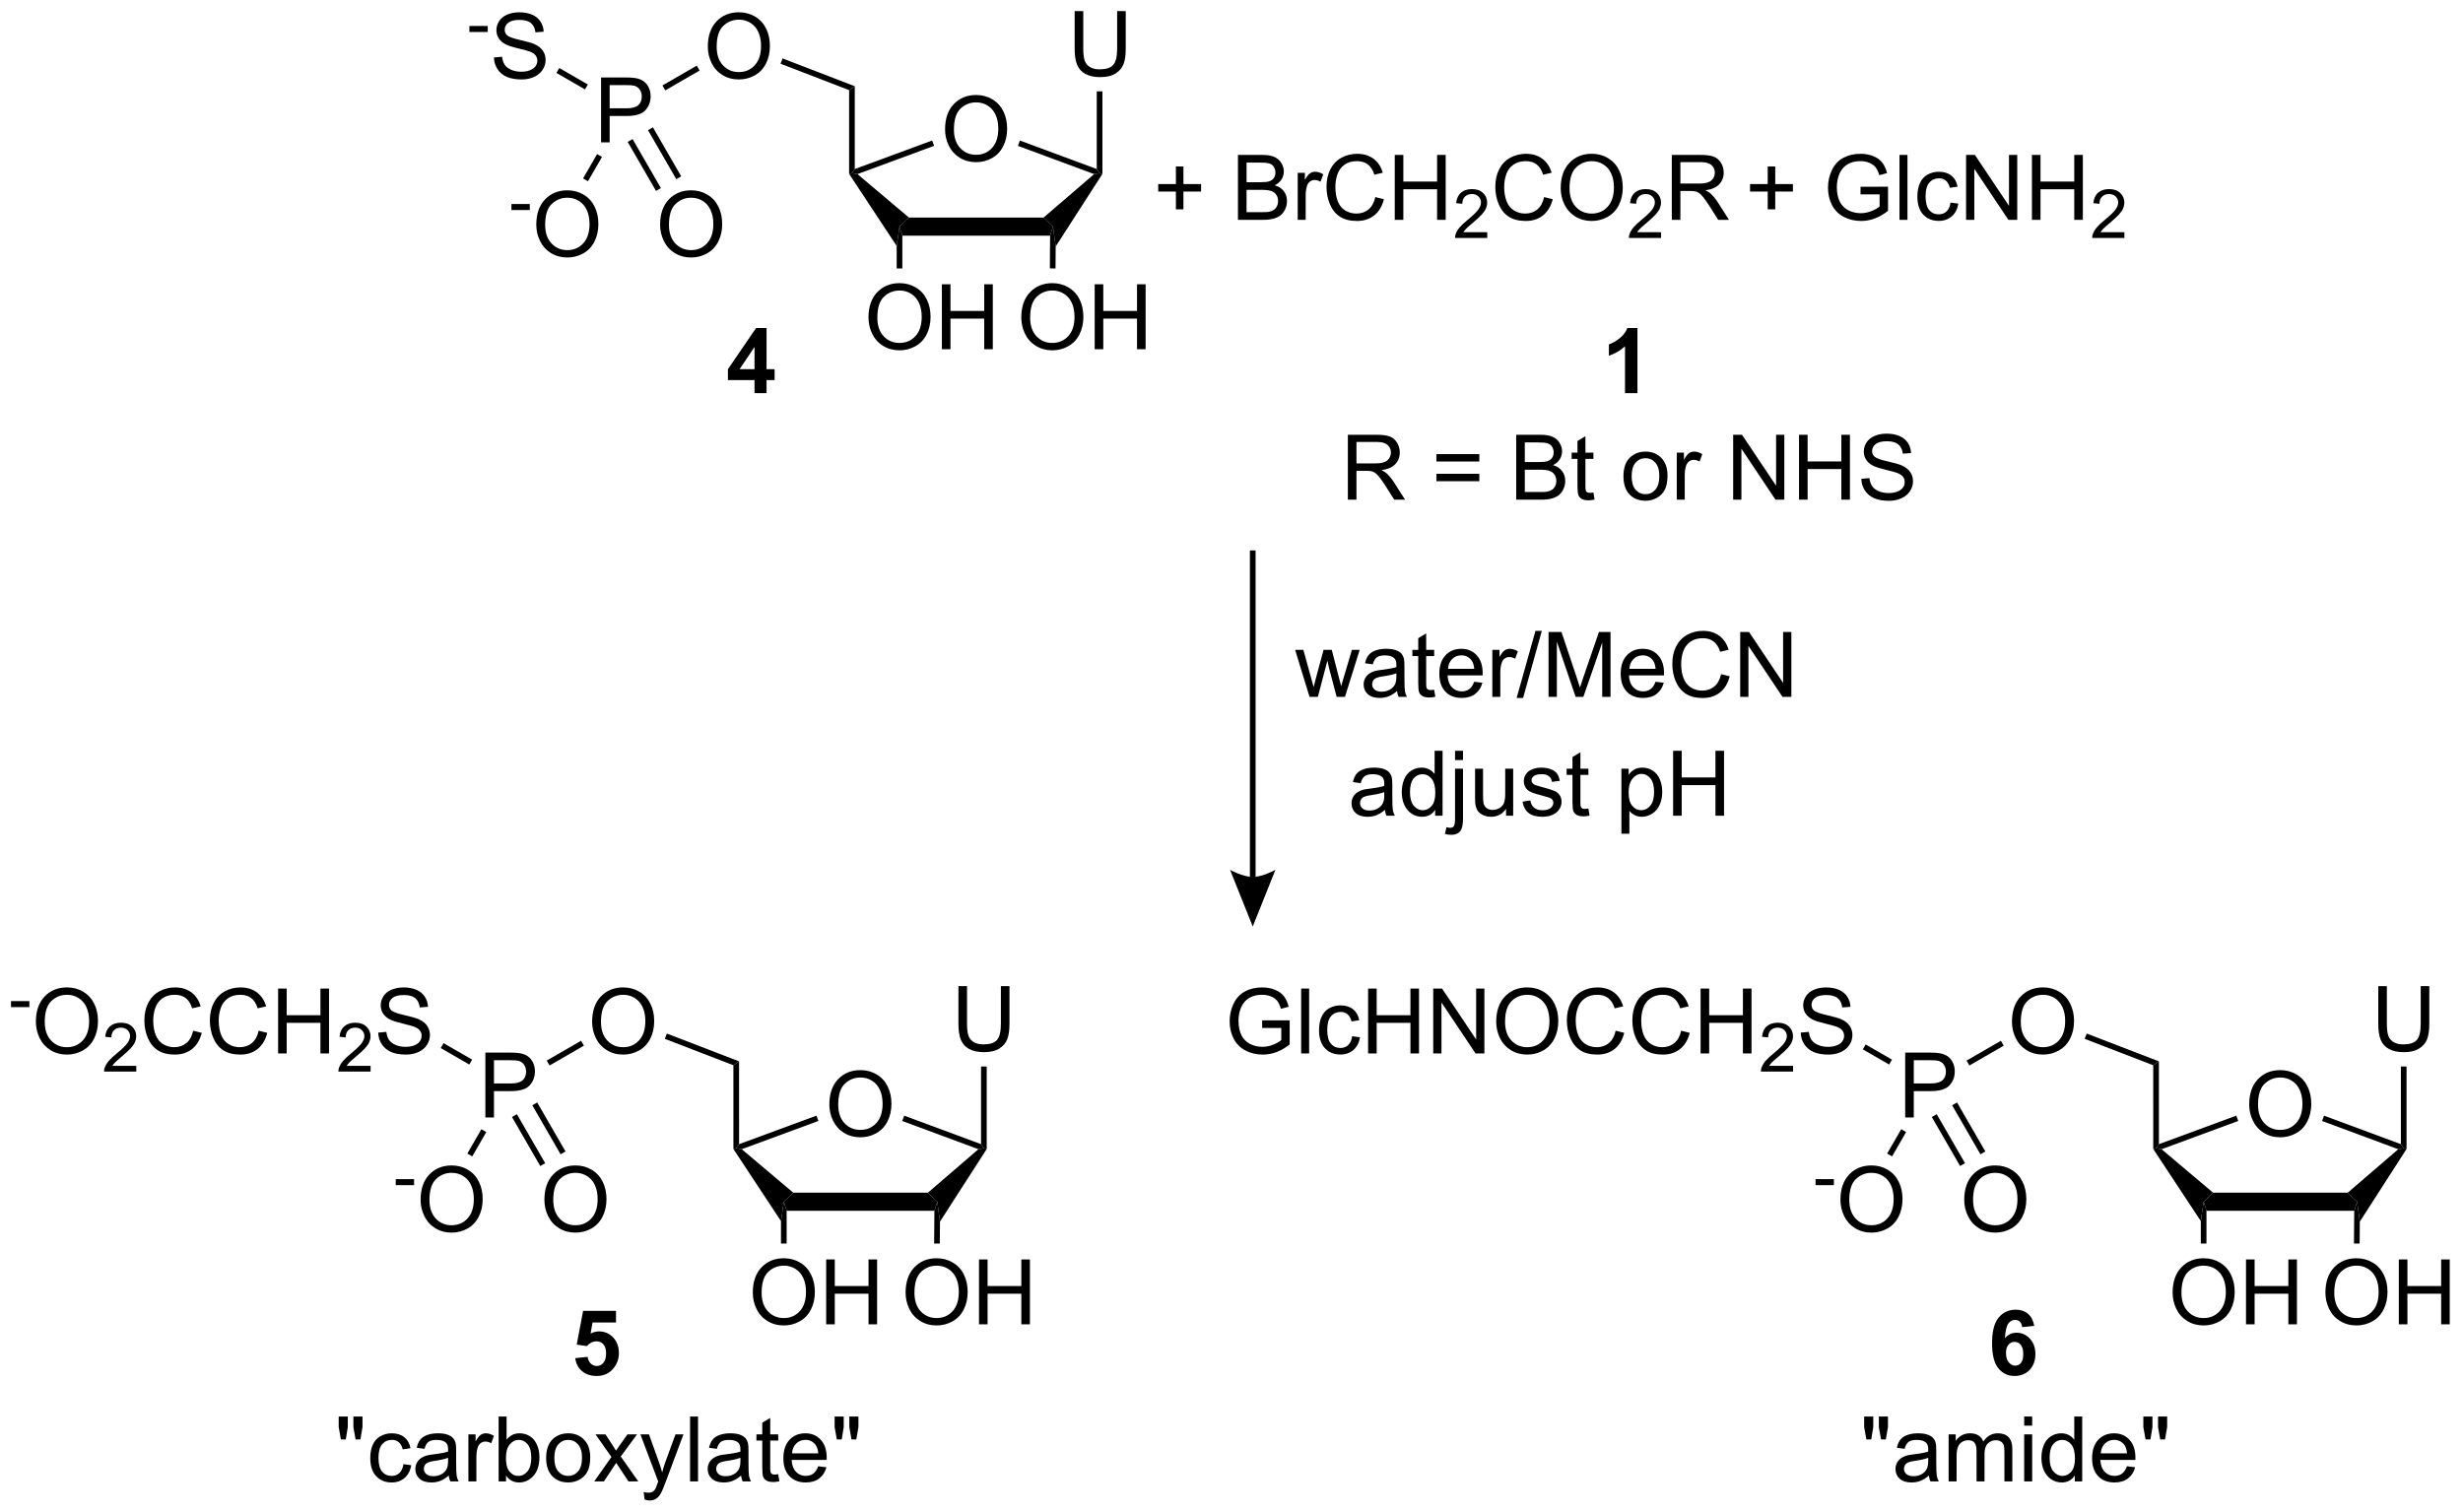 <?xml version="1.0" encoding="UTF-8"?>
<!DOCTYPE svg PUBLIC '-//W3C//DTD SVG 1.0//EN'
          'http://www.w3.org/TR/2001/REC-SVG-20010904/DTD/svg10.dtd'>
<svg stroke-dasharray="none" shape-rendering="auto" xmlns="http://www.w3.org/2000/svg" font-family="'Dialog'" text-rendering="auto" width="596" fill-opacity="1" color-interpolation="auto" color-rendering="auto" preserveAspectRatio="xMidYMid meet" font-size="12px" viewBox="0 0 596 366" fill="black" xmlns:xlink="http://www.w3.org/1999/xlink" stroke="black" image-rendering="auto" stroke-miterlimit="10" stroke-linecap="square" stroke-linejoin="miter" font-style="normal" stroke-width="1" height="366" stroke-dashoffset="0" font-weight="normal" stroke-opacity="1"
><!--Generated by the Batik Graphics2D SVG Generator--><defs id="genericDefs"
  /><g
  ><defs id="defs1"
    ><clipPath clipPathUnits="userSpaceOnUse" id="clipPath1"
      ><path d="M1.23 1.596 L224.522 1.596 L224.522 138.776 L1.23 138.776 L1.23 1.596 Z"
      /></clipPath
      ><clipPath clipPathUnits="userSpaceOnUse" id="clipPath2"
      ><path d="M0.538 11.723 L0.538 145.089 L217.621 145.089 L217.621 11.723 Z"
      /></clipPath
    ></defs
    ><g transform="scale(2.667,2.667) translate(-1.23,-1.596) matrix(1.029,0,0,1.029,0.677,-10.463)"
    ><path d="M99.041 12.695 L99.799 12.695 L99.799 16.003 Q99.799 16.867 99.603 17.375 Q99.408 17.883 98.898 18.203 Q98.39 18.521 97.562 18.521 Q96.757 18.521 96.244 18.242 Q95.734 17.963 95.515 17.44 Q95.296 16.914 95.296 16.003 L95.296 12.695 L96.054 12.695 L96.054 16 Q96.054 16.745 96.192 17.099 Q96.33 17.453 96.668 17.646 Q97.007 17.836 97.494 17.836 Q98.33 17.836 98.684 17.458 Q99.041 17.078 99.041 16 L99.041 12.695 Z" stroke="none" clip-path="url(#clipPath2)"
    /></g
    ><g transform="matrix(2.743,0,0,2.743,-1.475,-32.156)"
    ><path d="M83.909 23.144 Q83.909 21.717 84.675 20.912 Q85.441 20.105 86.651 20.105 Q87.443 20.105 88.079 20.485 Q88.717 20.863 89.05 21.54 Q89.386 22.217 89.386 23.076 Q89.386 23.949 89.034 24.636 Q88.683 25.324 88.037 25.678 Q87.394 26.032 86.646 26.032 Q85.839 26.032 85.201 25.641 Q84.566 25.248 84.237 24.574 Q83.909 23.896 83.909 23.144 ZM84.691 23.154 Q84.691 24.191 85.245 24.787 Q85.803 25.381 86.644 25.381 Q87.498 25.381 88.05 24.779 Q88.605 24.178 88.605 23.074 Q88.605 22.373 88.368 21.852 Q88.131 21.331 87.675 21.045 Q87.222 20.756 86.654 20.756 Q85.849 20.756 85.269 21.311 Q84.691 21.863 84.691 23.154 Z" stroke="none" clip-path="url(#clipPath2)"
    /></g
    ><g transform="matrix(2.743,0,0,2.743,-1.475,-32.156)"
    ><path d="M80.141 32.519 L79.891 31.719 L80.723 30.919 L92.6 30.919 L93.431 31.719 L93.175 32.519 Z" stroke="none" clip-path="url(#clipPath2)"
    /></g
    ><g transform="matrix(2.743,0,0,2.743,-1.475,-32.156)"
    ><path d="M93.668 33.472 L93.431 31.719 L92.6 30.919 L97.059 27.085 L97.541 26.997 L97.791 27.066 Z" stroke="none" clip-path="url(#clipPath2)"
    /></g
    ><g transform="matrix(2.743,0,0,2.743,-1.475,-32.156)"
    ><path d="M97.291 26.637 L97.541 26.997 L97.059 27.085 L90.337 24.593 L90.511 24.124 Z" stroke="none" clip-path="url(#clipPath2)"
    /></g
    ><g transform="matrix(2.743,0,0,2.743,-1.475,-32.156)"
    ><path d="M82.77 24.121 L82.943 24.59 L76.182 27.084 L75.695 26.997 L75.945 26.638 Z" stroke="none" clip-path="url(#clipPath2)"
    /></g
    ><g transform="matrix(2.743,0,0,2.743,-1.475,-32.156)"
    ><path d="M80.723 30.919 L79.891 31.719 L79.641 33.425 L75.445 27.067 L75.695 26.997 L76.182 27.084 Z" stroke="none" clip-path="url(#clipPath2)"
    /></g
    ><g transform="matrix(2.743,0,0,2.743,-1.475,-32.156)"
    ><path d="M90.634 39.745 Q90.634 38.318 91.4 37.514 Q92.165 36.706 93.376 36.706 Q94.168 36.706 94.803 37.087 Q95.441 37.464 95.775 38.141 Q96.111 38.818 96.111 39.678 Q96.111 40.55 95.759 41.237 Q95.408 41.925 94.762 42.279 Q94.118 42.633 93.371 42.633 Q92.564 42.633 91.926 42.243 Q91.29 41.849 90.962 41.175 Q90.634 40.498 90.634 39.745 ZM91.415 39.756 Q91.415 40.792 91.97 41.389 Q92.527 41.982 93.368 41.982 Q94.223 41.982 94.775 41.381 Q95.329 40.779 95.329 39.675 Q95.329 38.974 95.093 38.454 Q94.856 37.933 94.4 37.646 Q93.947 37.357 93.379 37.357 Q92.574 37.357 91.993 37.912 Q91.415 38.464 91.415 39.756 ZM97.109 42.534 L97.109 36.808 L97.867 36.808 L97.867 39.159 L100.844 39.159 L100.844 36.808 L101.602 36.808 L101.602 42.534 L100.844 42.534 L100.844 39.834 L97.867 39.834 L97.867 42.534 L97.109 42.534 Z" stroke="none" clip-path="url(#clipPath2)"
    /></g
    ><g transform="matrix(2.743,0,0,2.743,-1.475,-32.156)"
    ><path d="M93.175 32.519 L93.431 31.719 L93.668 33.472 L93.653 35.408 L93.153 35.405 Z" stroke="none" clip-path="url(#clipPath2)"
    /></g
    ><g transform="matrix(2.743,0,0,2.743,-1.475,-32.156)"
    ><path d="M77.154 39.745 Q77.154 38.318 77.919 37.514 Q78.685 36.706 79.896 36.706 Q80.688 36.706 81.323 37.087 Q81.961 37.464 82.294 38.141 Q82.63 38.818 82.63 39.678 Q82.63 40.55 82.279 41.237 Q81.927 41.925 81.281 42.279 Q80.638 42.633 79.891 42.633 Q79.084 42.633 78.445 42.243 Q77.81 41.849 77.482 41.175 Q77.154 40.498 77.154 39.745 ZM77.935 39.756 Q77.935 40.792 78.49 41.389 Q79.047 41.982 79.888 41.982 Q80.742 41.982 81.294 41.381 Q81.849 40.779 81.849 39.675 Q81.849 38.974 81.612 38.454 Q81.375 37.933 80.919 37.646 Q80.466 37.357 79.899 37.357 Q79.094 37.357 78.513 37.912 Q77.935 38.464 77.935 39.756 ZM83.629 42.534 L83.629 36.808 L84.387 36.808 L84.387 39.159 L87.364 39.159 L87.364 36.808 L88.121 36.808 L88.121 42.534 L87.364 42.534 L87.364 39.834 L84.387 39.834 L84.387 42.534 L83.629 42.534 Z" stroke="none" clip-path="url(#clipPath2)"
    /></g
    ><g transform="matrix(2.743,0,0,2.743,-1.475,-32.156)"
    ><path d="M79.641 33.425 L79.891 31.719 L80.141 32.519 L80.141 35.41 L79.641 35.41 Z" stroke="none" clip-path="url(#clipPath2)"
    /></g
    ><g transform="matrix(2.743,0,0,2.743,-1.475,-32.156)"
    ><path d="M75.945 26.638 L75.695 26.997 L75.445 27.067 L75.444 19.676 L75.944 19.332 Z" stroke="none" clip-path="url(#clipPath2)"
    /></g
    ><g transform="matrix(2.743,0,0,2.743,-1.475,-32.156)"
    ><path d="M97.291 19.785 L97.791 19.785 L97.791 27.066 L97.541 26.997 L97.291 26.637 Z" stroke="none" clip-path="url(#clipPath2)"
    /></g
    ><g transform="matrix(2.743,0,0,2.743,-1.475,-32.156)"
    ><path d="M62.981 15.846 Q62.981 14.419 63.746 13.614 Q64.512 12.807 65.723 12.807 Q66.514 12.807 67.15 13.187 Q67.788 13.565 68.121 14.242 Q68.457 14.919 68.457 15.778 Q68.457 16.651 68.106 17.338 Q67.754 18.026 67.108 18.38 Q66.465 18.734 65.718 18.734 Q64.91 18.734 64.272 18.343 Q63.637 17.95 63.309 17.276 Q62.981 16.598 62.981 15.846 ZM63.762 15.856 Q63.762 16.893 64.317 17.489 Q64.874 18.083 65.715 18.083 Q66.569 18.083 67.121 17.481 Q67.676 16.88 67.676 15.775 Q67.676 15.075 67.439 14.554 Q67.202 14.033 66.746 13.747 Q66.293 13.458 65.725 13.458 Q64.921 13.458 64.34 14.012 Q63.762 14.565 63.762 15.856 Z" stroke="none" clip-path="url(#clipPath2)"
    /></g
    ><g transform="matrix(2.743,0,0,2.743,-1.475,-32.156)"
    ><path d="M75.944 19.332 L75.444 19.676 L69.394 17.345 L69.574 16.878 Z" stroke="none" clip-path="url(#clipPath2)"
    /></g
    ><g transform="matrix(2.743,0,0,2.743,-1.475,-32.156)"
    ><path d="M53.563 24.285 L53.563 18.558 L55.724 18.558 Q56.295 18.558 56.594 18.613 Q57.016 18.683 57.3 18.881 Q57.586 19.077 57.761 19.433 Q57.935 19.788 57.935 20.215 Q57.935 20.944 57.469 21.452 Q57.006 21.957 55.79 21.957 L54.321 21.957 L54.321 24.285 L53.563 24.285 ZM54.321 21.28 L55.803 21.28 Q56.537 21.28 56.844 21.006 Q57.154 20.733 57.154 20.238 Q57.154 19.879 56.972 19.623 Q56.79 19.366 56.493 19.285 Q56.303 19.233 55.787 19.233 L54.321 19.233 L54.321 21.28 Z" stroke="none" clip-path="url(#clipPath2)"
    /></g
    ><g transform="matrix(2.743,0,0,2.743,-1.475,-32.156)"
    ><path d="M62.005 17.514 L62.255 17.947 L59.225 19.697 L58.975 19.264 Z" stroke="none" clip-path="url(#clipPath2)"
    /></g
    ><g transform="matrix(2.743,0,0,2.743,-1.475,-32.156)"
    ><path d="M41.946 14.546 L41.946 14.015 L43.565 14.015 L43.565 14.546 L41.946 14.546 Z" stroke="none" clip-path="url(#clipPath2)"
    /></g
    ><g transform="matrix(2.743,0,0,2.743,-1.475,-32.156)"
    ><path d="M44.111 16.794 L44.828 16.731 Q44.877 17.161 45.062 17.437 Q45.249 17.713 45.64 17.882 Q46.031 18.052 46.518 18.052 Q46.953 18.052 47.283 17.924 Q47.617 17.794 47.778 17.57 Q47.94 17.346 47.94 17.08 Q47.94 16.809 47.783 16.609 Q47.627 16.408 47.268 16.27 Q47.039 16.182 46.249 15.992 Q45.46 15.802 45.143 15.635 Q44.734 15.419 44.531 15.101 Q44.33 14.783 44.33 14.387 Q44.33 13.955 44.575 13.578 Q44.822 13.2 45.294 13.005 Q45.768 12.809 46.346 12.809 Q46.984 12.809 47.468 13.015 Q47.955 13.221 48.216 13.619 Q48.479 14.018 48.499 14.52 L47.773 14.575 Q47.713 14.033 47.374 13.757 Q47.039 13.479 46.377 13.479 Q45.69 13.479 45.374 13.731 Q45.062 13.981 45.062 14.338 Q45.062 14.645 45.283 14.846 Q45.502 15.044 46.427 15.255 Q47.351 15.463 47.695 15.619 Q48.195 15.848 48.432 16.203 Q48.671 16.557 48.671 17.018 Q48.671 17.473 48.408 17.88 Q48.148 18.283 47.656 18.51 Q47.166 18.734 46.554 18.734 Q45.776 18.734 45.249 18.507 Q44.726 18.278 44.427 17.825 Q44.127 17.369 44.111 16.794 Z" stroke="none" clip-path="url(#clipPath2)"
    /></g
    ><g transform="matrix(2.743,0,0,2.743,-1.475,-32.156)"
    ><path d="M52.396 19.18 L52.146 19.613 L49.624 18.157 L49.874 17.724 Z" stroke="none" clip-path="url(#clipPath2)"
    /></g
    ><g transform="matrix(2.743,0,0,2.743,-1.475,-32.156)"
    ><path d="M58.771 31.555 Q58.771 30.128 59.537 29.323 Q60.303 28.516 61.514 28.516 Q62.305 28.516 62.941 28.896 Q63.579 29.274 63.912 29.951 Q64.248 30.628 64.248 31.487 Q64.248 32.36 63.896 33.047 Q63.545 33.735 62.899 34.089 Q62.256 34.443 61.508 34.443 Q60.701 34.443 60.063 34.053 Q59.428 33.659 59.099 32.985 Q58.771 32.308 58.771 31.555 ZM59.553 31.566 Q59.553 32.602 60.107 33.198 Q60.665 33.792 61.506 33.792 Q62.36 33.792 62.912 33.191 Q63.467 32.589 63.467 31.485 Q63.467 30.784 63.23 30.264 Q62.993 29.743 62.537 29.456 Q62.084 29.167 61.516 29.167 Q60.711 29.167 60.131 29.722 Q59.553 30.274 59.553 31.566 Z" stroke="none" clip-path="url(#clipPath2)"
    /></g
    ><g transform="matrix(2.743,0,0,2.743,-1.475,-32.156)"
    ><path d="M55.91 24.243 L58.407 28.567 L58.84 28.317 L56.343 23.993 ZM57.703 23.208 L60.199 27.532 L60.632 27.282 L58.136 22.958 Z" stroke="none" clip-path="url(#clipPath2)"
    /></g
    ><g transform="matrix(2.743,0,0,2.743,-1.475,-32.156)"
    ><path d="M45.655 30.255 L45.655 29.724 L47.274 29.724 L47.274 30.255 L45.655 30.255 Z" stroke="none" clip-path="url(#clipPath2)"
    /></g
    ><g transform="matrix(2.743,0,0,2.743,-1.475,-32.156)"
    ><path d="M47.849 31.555 Q47.849 30.128 48.615 29.323 Q49.381 28.516 50.592 28.516 Q51.383 28.516 52.019 28.896 Q52.657 29.274 52.99 29.951 Q53.326 30.628 53.326 31.487 Q53.326 32.36 52.974 33.047 Q52.623 33.735 51.977 34.089 Q51.334 34.443 50.586 34.443 Q49.779 34.443 49.141 34.053 Q48.506 33.659 48.178 32.985 Q47.849 32.308 47.849 31.555 ZM48.631 31.566 Q48.631 32.602 49.185 33.198 Q49.743 33.792 50.584 33.792 Q51.438 33.792 51.99 33.191 Q52.545 32.589 52.545 31.485 Q52.545 30.784 52.308 30.264 Q52.071 29.743 51.615 29.456 Q51.162 29.167 50.594 29.167 Q49.789 29.167 49.209 29.722 Q48.631 30.274 48.631 31.566 Z" stroke="none" clip-path="url(#clipPath2)"
    /></g
    ><g transform="matrix(2.743,0,0,2.743,-1.475,-32.156)"
    ><path d="M53.213 25.319 L53.646 25.569 L52.406 27.716 L51.973 27.466 Z" stroke="none" clip-path="url(#clipPath2)"
    /></g
    ><g transform="matrix(2.743,0,0,2.743,-1.475,-32.156)"
    ><path d="M104.273 30.192 L104.273 28.622 L102.713 28.622 L102.713 27.966 L104.273 27.966 L104.273 26.409 L104.937 26.409 L104.937 27.966 L106.494 27.966 L106.494 28.622 L104.937 28.622 L104.937 30.192 L104.273 30.192 ZM109.748 31.12 L109.748 25.393 L111.896 25.393 Q112.553 25.393 112.948 25.567 Q113.347 25.739 113.571 26.101 Q113.795 26.463 113.795 26.857 Q113.795 27.224 113.594 27.549 Q113.396 27.872 112.995 28.073 Q113.513 28.224 113.792 28.591 Q114.073 28.958 114.073 29.458 Q114.073 29.862 113.901 30.208 Q113.732 30.552 113.482 30.739 Q113.232 30.927 112.855 31.023 Q112.48 31.12 111.933 31.12 L109.748 31.12 ZM110.506 27.799 L111.745 27.799 Q112.248 27.799 112.467 27.732 Q112.756 27.646 112.901 27.448 Q113.05 27.247 113.05 26.948 Q113.05 26.661 112.912 26.445 Q112.776 26.229 112.521 26.148 Q112.269 26.067 111.651 26.067 L110.506 26.067 L110.506 27.799 ZM110.506 30.442 L111.933 30.442 Q112.3 30.442 112.448 30.416 Q112.709 30.37 112.883 30.26 Q113.06 30.151 113.172 29.942 Q113.287 29.732 113.287 29.458 Q113.287 29.138 113.123 28.904 Q112.959 28.666 112.667 28.57 Q112.378 28.474 111.831 28.474 L110.506 28.474 L110.506 30.442 ZM115.019 31.12 L115.019 26.971 L115.651 26.971 L115.651 27.599 Q115.894 27.159 116.097 27.018 Q116.303 26.877 116.55 26.877 Q116.904 26.877 117.271 27.104 L117.029 27.755 Q116.771 27.604 116.513 27.604 Q116.284 27.604 116.099 27.742 Q115.917 27.88 115.839 28.127 Q115.722 28.502 115.722 28.948 L115.722 31.12 L115.019 31.12 ZM121.865 29.112 L122.623 29.302 Q122.386 30.237 121.766 30.729 Q121.146 31.219 120.253 31.219 Q119.326 31.219 118.745 30.841 Q118.167 30.463 117.862 29.75 Q117.56 29.034 117.56 28.213 Q117.56 27.317 117.901 26.654 Q118.245 25.987 118.876 25.64 Q119.506 25.294 120.263 25.294 Q121.123 25.294 121.709 25.732 Q122.295 26.169 122.526 26.963 L121.779 27.138 Q121.581 26.513 121.201 26.229 Q120.823 25.942 120.248 25.942 Q119.589 25.942 119.144 26.26 Q118.701 26.575 118.521 27.109 Q118.342 27.643 118.342 28.208 Q118.342 28.94 118.555 29.484 Q118.769 30.029 119.217 30.299 Q119.667 30.567 120.191 30.567 Q120.826 30.567 121.266 30.2 Q121.709 29.833 121.865 29.112 ZM123.58 31.12 L123.58 25.393 L124.338 25.393 L124.338 27.745 L127.314 27.745 L127.314 25.393 L128.072 25.393 L128.072 31.12 L127.314 31.12 L127.314 28.419 L124.338 28.419 L124.338 31.12 L123.58 31.12 Z" stroke="none" clip-path="url(#clipPath2)"
    /></g
    ><g transform="matrix(2.743,0,0,2.743,-1.475,-32.156)"
    ><path d="M131.738 32.212 L131.738 32.72 L128.898 32.72 Q128.892 32.528 128.961 32.352 Q129.068 32.063 129.306 31.782 Q129.547 31.501 129.998 31.132 Q130.697 30.558 130.943 30.222 Q131.189 29.886 131.189 29.587 Q131.189 29.274 130.965 29.059 Q130.742 28.843 130.381 28.843 Q130 28.843 129.771 29.071 Q129.543 29.3 129.541 29.704 L128.998 29.649 Q129.054 29.042 129.418 28.726 Q129.781 28.407 130.392 28.407 Q131.012 28.407 131.371 28.751 Q131.732 29.093 131.732 29.599 Q131.732 29.856 131.627 30.106 Q131.521 30.354 131.275 30.63 Q131.031 30.905 130.463 31.386 Q129.988 31.784 129.853 31.927 Q129.719 32.069 129.631 32.212 L131.738 32.212 Z" stroke="none" clip-path="url(#clipPath2)"
    /></g
    ><g transform="matrix(2.743,0,0,2.743,-1.475,-32.156)"
    ><path d="M136.757 29.112 L137.514 29.302 Q137.278 30.237 136.658 30.729 Q136.038 31.219 135.145 31.219 Q134.218 31.219 133.637 30.841 Q133.059 30.463 132.754 29.75 Q132.452 29.034 132.452 28.213 Q132.452 27.317 132.793 26.654 Q133.137 25.987 133.767 25.64 Q134.397 25.294 135.155 25.294 Q136.014 25.294 136.6 25.732 Q137.186 26.169 137.418 26.963 L136.671 27.138 Q136.473 26.513 136.093 26.229 Q135.715 25.942 135.139 25.942 Q134.481 25.942 134.035 26.26 Q133.593 26.575 133.413 27.109 Q133.233 27.643 133.233 28.208 Q133.233 28.94 133.447 29.484 Q133.66 30.029 134.108 30.299 Q134.559 30.567 135.082 30.567 Q135.718 30.567 136.158 30.2 Q136.6 29.833 136.757 29.112 ZM138.219 28.331 Q138.219 26.904 138.984 26.099 Q139.75 25.291 140.961 25.291 Q141.753 25.291 142.388 25.672 Q143.026 26.049 143.359 26.726 Q143.695 27.404 143.695 28.263 Q143.695 29.135 143.344 29.823 Q142.992 30.51 142.346 30.864 Q141.703 31.219 140.956 31.219 Q140.149 31.219 139.511 30.828 Q138.875 30.435 138.547 29.76 Q138.219 29.083 138.219 28.331 ZM139 28.341 Q139 29.377 139.555 29.974 Q140.112 30.567 140.953 30.567 Q141.807 30.567 142.359 29.966 Q142.914 29.364 142.914 28.26 Q142.914 27.56 142.677 27.039 Q142.44 26.518 141.984 26.232 Q141.531 25.942 140.964 25.942 Q140.159 25.942 139.578 26.497 Q139 27.049 139 28.341 Z" stroke="none" clip-path="url(#clipPath2)"
    /></g
    ><g transform="matrix(2.743,0,0,2.743,-1.475,-32.156)"
    ><path d="M147.075 32.212 L147.075 32.72 L144.235 32.72 Q144.229 32.528 144.298 32.352 Q144.405 32.063 144.643 31.782 Q144.884 31.501 145.335 31.132 Q146.034 30.558 146.28 30.222 Q146.526 29.886 146.526 29.587 Q146.526 29.274 146.302 29.059 Q146.079 28.843 145.718 28.843 Q145.337 28.843 145.108 29.071 Q144.88 29.3 144.878 29.704 L144.335 29.649 Q144.391 29.042 144.755 28.726 Q145.118 28.407 145.729 28.407 Q146.348 28.407 146.708 28.751 Q147.069 29.093 147.069 29.599 Q147.069 29.856 146.964 30.106 Q146.858 30.354 146.612 30.63 Q146.368 30.905 145.8 31.386 Q145.325 31.784 145.19 31.927 Q145.055 32.069 144.968 32.212 L147.075 32.212 Z" stroke="none" clip-path="url(#clipPath2)"
    /></g
    ><g transform="matrix(2.743,0,0,2.743,-1.475,-32.156)"
    ><path d="M148.021 31.12 L148.021 25.393 L150.56 25.393 Q151.325 25.393 151.724 25.547 Q152.122 25.7 152.359 26.091 Q152.599 26.482 152.599 26.956 Q152.599 27.565 152.203 27.984 Q151.81 28.401 150.984 28.513 Q151.286 28.659 151.442 28.799 Q151.773 29.104 152.07 29.56 L153.067 31.12 L152.114 31.12 L151.357 29.927 Q151.023 29.411 150.807 29.138 Q150.594 28.864 150.424 28.755 Q150.255 28.646 150.078 28.604 Q149.95 28.575 149.656 28.575 L148.778 28.575 L148.778 31.12 L148.021 31.12 ZM148.778 27.919 L150.406 27.919 Q150.927 27.919 151.219 27.812 Q151.513 27.706 151.664 27.469 Q151.817 27.232 151.817 26.956 Q151.817 26.549 151.521 26.289 Q151.226 26.026 150.591 26.026 L148.778 26.026 L148.778 27.919 Z" stroke="none" clip-path="url(#clipPath2)"
    /></g
    ><g transform="matrix(2.743,0,0,2.743,-1.475,-32.156)"
    ><path d="M144.989 46.412 L143.893 46.412 L143.893 42.274 Q143.291 42.837 142.473 43.107 L142.473 42.11 Q142.903 41.969 143.406 41.579 Q143.911 41.185 144.098 40.662 L144.989 40.662 L144.989 46.412 Z" stroke="none" clip-path="url(#clipPath2)"
    /></g
    ><g transform="matrix(2.743,0,0,2.743,-1.475,-32.156)"
    ><path d="M119.443 55.812 L119.443 50.085 L121.983 50.085 Q122.748 50.085 123.147 50.239 Q123.545 50.393 123.782 50.783 Q124.022 51.174 124.022 51.648 Q124.022 52.257 123.626 52.677 Q123.233 53.093 122.407 53.205 Q122.709 53.351 122.865 53.492 Q123.196 53.796 123.493 54.252 L124.49 55.812 L123.537 55.812 L122.779 54.619 Q122.446 54.104 122.23 53.83 Q122.016 53.557 121.847 53.447 Q121.678 53.338 121.501 53.296 Q121.373 53.268 121.079 53.268 L120.201 53.268 L120.201 55.812 L119.443 55.812 ZM120.201 52.611 L121.829 52.611 Q122.35 52.611 122.641 52.505 Q122.936 52.398 123.087 52.161 Q123.24 51.924 123.24 51.648 Q123.24 51.242 122.943 50.981 Q122.649 50.718 122.014 50.718 L120.201 50.718 L120.201 52.611 ZM131.04 52.445 L127.258 52.445 L127.258 51.789 L131.04 51.789 L131.04 52.445 ZM131.04 54.182 L127.258 54.182 L127.258 53.526 L131.04 53.526 L131.04 54.182 ZM134.294 55.812 L134.294 50.085 L136.442 50.085 Q137.098 50.085 137.494 50.26 Q137.893 50.432 138.117 50.794 Q138.34 51.156 138.34 51.549 Q138.34 51.916 138.14 52.242 Q137.942 52.565 137.541 52.765 Q138.059 52.916 138.338 53.283 Q138.619 53.651 138.619 54.151 Q138.619 54.554 138.447 54.901 Q138.278 55.244 138.028 55.432 Q137.778 55.619 137.4 55.716 Q137.025 55.812 136.479 55.812 L134.294 55.812 ZM135.052 52.492 L136.291 52.492 Q136.794 52.492 137.012 52.424 Q137.302 52.338 137.447 52.14 Q137.596 51.94 137.596 51.64 Q137.596 51.354 137.458 51.138 Q137.322 50.921 137.067 50.841 Q136.815 50.76 136.197 50.76 L135.052 50.76 L135.052 52.492 ZM135.052 55.135 L136.479 55.135 Q136.846 55.135 136.994 55.109 Q137.255 55.062 137.429 54.953 Q137.606 54.843 137.718 54.635 Q137.833 54.424 137.833 54.151 Q137.833 53.83 137.669 53.596 Q137.505 53.359 137.213 53.263 Q136.924 53.166 136.377 53.166 L135.052 53.166 L135.052 55.135 ZM141.106 55.182 L141.208 55.804 Q140.911 55.867 140.677 55.867 Q140.294 55.867 140.083 55.747 Q139.872 55.624 139.786 55.427 Q139.7 55.229 139.7 54.596 L139.7 52.21 L139.184 52.21 L139.184 51.664 L139.7 51.664 L139.7 50.635 L140.4 50.213 L140.4 51.664 L141.106 51.664 L141.106 52.21 L140.4 52.21 L140.4 54.635 Q140.4 54.937 140.437 55.023 Q140.473 55.109 140.557 55.161 Q140.643 55.21 140.799 55.21 Q140.916 55.21 141.106 55.182 ZM143.755 53.736 Q143.755 52.585 144.395 52.031 Q144.932 51.57 145.7 51.57 Q146.557 51.57 147.098 52.13 Q147.643 52.69 147.643 53.679 Q147.643 54.479 147.4 54.94 Q147.161 55.398 146.702 55.653 Q146.244 55.906 145.7 55.906 Q144.83 55.906 144.291 55.349 Q143.755 54.789 143.755 53.736 ZM144.479 53.736 Q144.479 54.533 144.825 54.932 Q145.174 55.328 145.7 55.328 Q146.223 55.328 146.57 54.929 Q146.919 54.531 146.919 53.713 Q146.919 52.945 146.57 52.549 Q146.221 52.151 145.7 52.151 Q145.174 52.151 144.825 52.546 Q144.479 52.94 144.479 53.736 ZM148.459 55.812 L148.459 51.664 L149.092 51.664 L149.092 52.291 Q149.334 51.851 149.537 51.71 Q149.743 51.57 149.99 51.57 Q150.345 51.57 150.712 51.796 L150.47 52.447 Q150.212 52.296 149.954 52.296 Q149.725 52.296 149.54 52.434 Q149.357 52.572 149.279 52.82 Q149.162 53.195 149.162 53.64 L149.162 55.812 L148.459 55.812 ZM153.434 55.812 L153.434 50.085 L154.213 50.085 L157.221 54.58 L157.221 50.085 L157.947 50.085 L157.947 55.812 L157.169 55.812 L154.161 51.312 L154.161 55.812 L153.434 55.812 ZM159.243 55.812 L159.243 50.085 L160.001 50.085 L160.001 52.437 L162.977 52.437 L162.977 50.085 L163.735 50.085 L163.735 55.812 L162.977 55.812 L162.977 53.111 L160.001 53.111 L160.001 55.812 L159.243 55.812 ZM164.739 53.971 L165.455 53.908 Q165.505 54.338 165.69 54.614 Q165.877 54.89 166.268 55.059 Q166.658 55.229 167.145 55.229 Q167.58 55.229 167.911 55.101 Q168.244 54.971 168.406 54.747 Q168.567 54.523 168.567 54.257 Q168.567 53.986 168.411 53.786 Q168.255 53.585 167.895 53.447 Q167.666 53.359 166.877 53.169 Q166.088 52.979 165.77 52.812 Q165.361 52.596 165.158 52.278 Q164.958 51.96 164.958 51.565 Q164.958 51.132 165.202 50.755 Q165.45 50.377 165.921 50.182 Q166.395 49.986 166.973 49.986 Q167.611 49.986 168.096 50.192 Q168.583 50.398 168.843 50.796 Q169.106 51.195 169.127 51.697 L168.4 51.752 Q168.34 51.21 168.002 50.934 Q167.666 50.656 167.005 50.656 Q166.317 50.656 166.002 50.908 Q165.69 51.158 165.69 51.515 Q165.69 51.822 165.911 52.023 Q166.13 52.221 167.054 52.432 Q167.979 52.64 168.322 52.796 Q168.822 53.026 169.059 53.38 Q169.299 53.734 169.299 54.195 Q169.299 54.651 169.036 55.057 Q168.775 55.46 168.283 55.687 Q167.794 55.911 167.182 55.911 Q166.403 55.911 165.877 55.684 Q165.354 55.455 165.054 55.002 Q164.755 54.546 164.739 53.971 Z" stroke="none" clip-path="url(#clipPath2)"
    /></g
    ><g transform="matrix(2.743,0,0,2.743,-1.475,-32.156)"
    ><path d="M156.482 30.192 L156.482 28.622 L154.922 28.622 L154.922 27.966 L156.482 27.966 L156.482 26.409 L157.146 26.409 L157.146 27.966 L158.704 27.966 L158.704 28.622 L157.146 28.622 L157.146 30.192 L156.482 30.192 ZM164.668 28.872 L164.668 28.2 L167.095 28.198 L167.095 30.323 Q166.536 30.768 165.942 30.995 Q165.348 31.219 164.723 31.219 Q163.879 31.219 163.189 30.857 Q162.502 30.495 162.15 29.812 Q161.799 29.127 161.799 28.284 Q161.799 27.448 162.148 26.724 Q162.496 25.997 163.153 25.646 Q163.809 25.294 164.666 25.294 Q165.286 25.294 165.788 25.497 Q166.291 25.698 166.575 26.057 Q166.861 26.416 167.01 26.995 L166.325 27.182 Q166.197 26.745 166.004 26.495 Q165.814 26.245 165.458 26.094 Q165.103 25.942 164.668 25.942 Q164.15 25.942 163.77 26.101 Q163.392 26.26 163.158 26.518 Q162.926 26.776 162.799 27.083 Q162.58 27.614 162.58 28.237 Q162.58 29.002 162.843 29.518 Q163.106 30.034 163.608 30.284 Q164.114 30.534 164.681 30.534 Q165.174 30.534 165.642 30.344 Q166.111 30.154 166.353 29.94 L166.353 28.872 L164.668 28.872 ZM168.107 31.12 L168.107 25.393 L168.81 25.393 L168.81 31.12 L168.107 31.12 ZM172.606 29.599 L173.299 29.69 Q173.184 30.404 172.718 30.81 Q172.252 31.213 171.572 31.213 Q170.72 31.213 170.202 30.656 Q169.684 30.099 169.684 29.06 Q169.684 28.388 169.905 27.885 Q170.129 27.38 170.585 27.13 Q171.041 26.877 171.575 26.877 Q172.252 26.877 172.681 27.219 Q173.111 27.56 173.231 28.19 L172.549 28.294 Q172.45 27.877 172.202 27.666 Q171.955 27.456 171.603 27.456 Q171.072 27.456 170.739 27.836 Q170.408 28.216 170.408 29.041 Q170.408 29.877 170.728 30.258 Q171.049 30.635 171.564 30.635 Q171.978 30.635 172.254 30.383 Q172.533 30.127 172.606 29.599 ZM173.981 31.12 L173.981 25.393 L174.76 25.393 L177.767 29.888 L177.767 25.393 L178.494 25.393 L178.494 31.12 L177.715 31.12 L174.708 26.62 L174.708 31.12 L173.981 31.12 ZM179.79 31.12 L179.79 25.393 L180.547 25.393 L180.547 27.745 L183.524 27.745 L183.524 25.393 L184.282 25.393 L184.282 31.12 L183.524 31.12 L183.524 28.419 L180.547 28.419 L180.547 31.12 L179.79 31.12 Z" stroke="none" clip-path="url(#clipPath2)"
    /></g
    ><g transform="matrix(2.743,0,0,2.743,-1.475,-32.156)"
    ><path d="M187.948 32.212 L187.948 32.72 L185.108 32.72 Q185.102 32.528 185.17 32.352 Q185.278 32.063 185.516 31.782 Q185.756 31.501 186.208 31.132 Q186.907 30.558 187.153 30.222 Q187.399 29.886 187.399 29.587 Q187.399 29.274 187.174 29.059 Q186.952 28.843 186.59 28.843 Q186.209 28.843 185.981 29.071 Q185.752 29.3 185.75 29.704 L185.208 29.649 Q185.264 29.042 185.627 28.726 Q185.991 28.407 186.602 28.407 Q187.221 28.407 187.581 28.751 Q187.942 29.093 187.942 29.599 Q187.942 29.856 187.837 30.106 Q187.731 30.354 187.485 30.63 Q187.241 30.905 186.672 31.386 Q186.198 31.784 186.063 31.927 Q185.928 32.069 185.84 32.212 L187.948 32.212 Z" stroke="none" clip-path="url(#clipPath2)"
    /></g
    ><g transform="matrix(2.743,0,0,2.743,-1.475,-32.156)"
    ><path d="M110.802 60.288 L110.802 89.1 L111.302 89.1 L111.302 60.288 ZM111.052 93.475 L109.052 88.475 C109.052 88.475 110.177 89.1 111.052 89.1 C111.927 89.1 113.052 88.475 113.052 88.475 Z" stroke="none" clip-path="url(#clipPath2)"
    /></g
    ><g transform="matrix(2.743,0,0,2.743,-1.475,-32.156)"
    ><path d="M122.711 83.183 Q122.32 83.517 121.958 83.655 Q121.599 83.79 121.185 83.79 Q120.5 83.79 120.133 83.457 Q119.765 83.121 119.765 82.603 Q119.765 82.298 119.903 82.046 Q120.044 81.793 120.268 81.642 Q120.492 81.488 120.773 81.41 Q120.981 81.355 121.398 81.306 Q122.25 81.204 122.653 81.064 Q122.656 80.918 122.656 80.879 Q122.656 80.449 122.458 80.275 Q122.187 80.035 121.656 80.035 Q121.161 80.035 120.924 80.21 Q120.687 80.384 120.575 80.824 L119.888 80.73 Q119.981 80.29 120.195 80.019 Q120.411 79.746 120.817 79.6 Q121.224 79.454 121.758 79.454 Q122.289 79.454 122.62 79.579 Q122.953 79.704 123.109 79.894 Q123.265 80.082 123.328 80.371 Q123.364 80.551 123.364 81.019 L123.364 81.957 Q123.364 82.939 123.409 83.199 Q123.453 83.457 123.586 83.697 L122.851 83.697 Q122.742 83.478 122.711 83.183 ZM122.653 81.613 Q122.271 81.769 121.505 81.879 Q121.07 81.941 120.89 82.019 Q120.711 82.097 120.612 82.249 Q120.515 82.4 120.515 82.582 Q120.515 82.863 120.729 83.051 Q120.942 83.238 121.351 83.238 Q121.758 83.238 122.073 83.061 Q122.39 82.884 122.539 82.574 Q122.653 82.337 122.653 81.871 L122.653 81.613 ZM127.144 83.697 L127.144 83.173 Q126.751 83.79 125.985 83.79 Q125.488 83.79 125.071 83.517 Q124.657 83.243 124.428 82.754 Q124.199 82.262 124.199 81.626 Q124.199 81.004 124.405 80.499 Q124.613 79.993 125.027 79.725 Q125.441 79.454 125.954 79.454 Q126.329 79.454 126.621 79.613 Q126.915 79.769 127.097 80.025 L127.097 77.97 L127.798 77.97 L127.798 83.697 L127.144 83.697 ZM124.923 81.626 Q124.923 82.423 125.259 82.819 Q125.595 83.212 126.05 83.212 Q126.511 83.212 126.834 82.835 Q127.157 82.457 127.157 81.683 Q127.157 80.832 126.829 80.433 Q126.501 80.035 126.019 80.035 Q125.55 80.035 125.235 80.418 Q124.923 80.801 124.923 81.626 ZM128.898 78.785 L128.898 77.97 L129.601 77.97 L129.601 78.785 L128.898 78.785 ZM128.008 85.306 L128.14 84.71 Q128.351 84.764 128.474 84.764 Q128.687 84.764 128.791 84.621 Q128.898 84.478 128.898 83.907 L128.898 79.548 L129.601 79.548 L129.601 83.923 Q129.601 84.689 129.403 84.991 Q129.148 85.381 128.56 85.381 Q128.273 85.381 128.008 85.306 ZM133.399 83.697 L133.399 83.087 Q132.915 83.79 132.082 83.79 Q131.715 83.79 131.397 83.65 Q131.079 83.509 130.923 83.296 Q130.769 83.082 130.707 82.775 Q130.665 82.566 130.665 82.118 L130.665 79.548 L131.368 79.548 L131.368 81.847 Q131.368 82.4 131.41 82.59 Q131.478 82.868 131.691 83.027 Q131.907 83.183 132.222 83.183 Q132.54 83.183 132.816 83.022 Q133.095 82.861 133.209 82.582 Q133.324 82.301 133.324 81.769 L133.324 79.548 L134.027 79.548 L134.027 83.697 L133.399 83.697 ZM134.849 82.457 L135.544 82.347 Q135.601 82.767 135.869 82.991 Q136.138 83.212 136.617 83.212 Q137.101 83.212 137.336 83.014 Q137.57 82.816 137.57 82.551 Q137.57 82.314 137.364 82.176 Q137.219 82.082 136.646 81.939 Q135.872 81.743 135.573 81.6 Q135.273 81.457 135.119 81.207 Q134.966 80.954 134.966 80.65 Q134.966 80.371 135.091 80.137 Q135.219 79.9 135.437 79.743 Q135.601 79.621 135.885 79.538 Q136.169 79.454 136.492 79.454 Q136.982 79.454 137.349 79.595 Q137.719 79.736 137.893 79.975 Q138.07 80.215 138.138 80.618 L137.45 80.712 Q137.403 80.392 137.177 80.212 Q136.953 80.032 136.544 80.032 Q136.06 80.032 135.851 80.194 Q135.646 80.353 135.646 80.566 Q135.646 80.704 135.732 80.814 Q135.817 80.926 136 81.001 Q136.107 81.04 136.622 81.181 Q137.367 81.379 137.661 81.506 Q137.958 81.634 138.125 81.876 Q138.294 82.118 138.294 82.478 Q138.294 82.829 138.088 83.139 Q137.883 83.449 137.494 83.621 Q137.109 83.79 136.622 83.79 Q135.812 83.79 135.388 83.454 Q134.966 83.118 134.849 82.457 ZM140.664 83.066 L140.765 83.689 Q140.469 83.751 140.234 83.751 Q139.851 83.751 139.64 83.631 Q139.429 83.509 139.344 83.311 Q139.258 83.113 139.258 82.48 L139.258 80.095 L138.742 80.095 L138.742 79.548 L139.258 79.548 L139.258 78.519 L139.958 78.097 L139.958 79.548 L140.664 79.548 L140.664 80.095 L139.958 80.095 L139.958 82.519 Q139.958 82.822 139.994 82.907 Q140.031 82.993 140.114 83.046 Q140.2 83.095 140.357 83.095 Q140.474 83.095 140.664 83.066 ZM143.575 85.288 L143.575 79.548 L144.216 79.548 L144.216 80.087 Q144.442 79.769 144.726 79.613 Q145.013 79.454 145.419 79.454 Q145.95 79.454 146.357 79.728 Q146.763 80.001 146.969 80.499 Q147.177 80.996 147.177 81.59 Q147.177 82.228 146.948 82.738 Q146.719 83.246 146.284 83.519 Q145.849 83.79 145.367 83.79 Q145.015 83.79 144.737 83.642 Q144.458 83.493 144.278 83.267 L144.278 85.288 L143.575 85.288 ZM144.211 81.644 Q144.211 82.447 144.534 82.829 Q144.859 83.212 145.32 83.212 Q145.789 83.212 146.122 82.816 Q146.458 82.418 146.458 81.587 Q146.458 80.793 146.13 80.4 Q145.804 80.004 145.351 80.004 Q144.903 80.004 144.557 80.426 Q144.211 80.845 144.211 81.644 ZM148.137 83.697 L148.137 77.97 L148.894 77.97 L148.894 80.322 L151.871 80.322 L151.871 77.97 L152.629 77.97 L152.629 83.697 L151.871 83.697 L151.871 80.996 L148.894 80.996 L148.894 83.697 L148.137 83.697 Z" stroke="none" clip-path="url(#clipPath2)"
    /></g
    ><g transform="matrix(2.743,0,0,2.743,-1.475,-32.156)"
    ><path d="M88.834 98.734 L89.592 98.734 L89.592 102.041 Q89.592 102.906 89.396 103.414 Q89.201 103.922 88.691 104.242 Q88.183 104.56 87.355 104.56 Q86.55 104.56 86.037 104.281 Q85.526 104.002 85.308 103.479 Q85.089 102.953 85.089 102.041 L85.089 98.734 L85.847 98.734 L85.847 102.039 Q85.847 102.784 85.985 103.138 Q86.123 103.492 86.461 103.685 Q86.8 103.875 87.287 103.875 Q88.123 103.875 88.477 103.497 Q88.834 103.117 88.834 102.039 L88.834 98.734 Z" stroke="none" clip-path="url(#clipPath2)"
    /></g
    ><g transform="matrix(2.743,0,0,2.743,-1.475,-32.156)"
    ><path d="M73.702 109.183 Q73.702 107.756 74.468 106.951 Q75.234 106.144 76.445 106.144 Q77.236 106.144 77.872 106.524 Q78.51 106.902 78.843 107.579 Q79.179 108.256 79.179 109.115 Q79.179 109.988 78.827 110.675 Q78.476 111.363 77.83 111.717 Q77.187 112.071 76.439 112.071 Q75.632 112.071 74.994 111.68 Q74.359 111.287 74.031 110.613 Q73.702 109.936 73.702 109.183 ZM74.484 109.193 Q74.484 110.23 75.038 110.826 Q75.596 111.42 76.437 111.42 Q77.291 111.42 77.843 110.818 Q78.398 110.217 78.398 109.113 Q78.398 108.412 78.161 107.891 Q77.924 107.37 77.468 107.084 Q77.015 106.795 76.447 106.795 Q75.642 106.795 75.062 107.35 Q74.484 107.902 74.484 109.193 Z" stroke="none" clip-path="url(#clipPath2)"
    /></g
    ><g transform="matrix(2.743,0,0,2.743,-1.475,-32.156)"
    ><path d="M69.934 118.558 L69.684 117.758 L70.516 116.958 L82.394 116.958 L83.224 117.758 L82.968 118.558 Z" stroke="none" clip-path="url(#clipPath2)"
    /></g
    ><g transform="matrix(2.743,0,0,2.743,-1.475,-32.156)"
    ><path d="M83.46 119.511 L83.224 117.758 L82.394 116.958 L86.852 113.124 L87.334 113.036 L87.584 113.105 Z" stroke="none" clip-path="url(#clipPath2)"
    /></g
    ><g transform="matrix(2.743,0,0,2.743,-1.475,-32.156)"
    ><path d="M87.084 112.677 L87.334 113.036 L86.852 113.124 L80.13 110.632 L80.304 110.163 Z" stroke="none" clip-path="url(#clipPath2)"
    /></g
    ><g transform="matrix(2.743,0,0,2.743,-1.475,-32.156)"
    ><path d="M72.564 110.16 L72.737 110.629 L65.975 113.123 L65.488 113.036 L65.738 112.677 Z" stroke="none" clip-path="url(#clipPath2)"
    /></g
    ><g transform="matrix(2.743,0,0,2.743,-1.475,-32.156)"
    ><path d="M70.516 116.958 L69.684 117.758 L69.434 119.464 L65.238 113.106 L65.488 113.036 L65.975 113.123 Z" stroke="none" clip-path="url(#clipPath2)"
    /></g
    ><g transform="matrix(2.743,0,0,2.743,-1.475,-32.156)"
    ><path d="M80.427 125.784 Q80.427 124.357 81.193 123.553 Q81.959 122.745 83.169 122.745 Q83.961 122.745 84.597 123.126 Q85.234 123.503 85.568 124.18 Q85.904 124.857 85.904 125.717 Q85.904 126.589 85.552 127.276 Q85.201 127.964 84.555 128.318 Q83.912 128.672 83.164 128.672 Q82.357 128.672 81.719 128.282 Q81.084 127.888 80.755 127.214 Q80.427 126.537 80.427 125.784 ZM81.209 125.795 Q81.209 126.831 81.763 127.428 Q82.32 128.021 83.162 128.021 Q84.016 128.021 84.568 127.42 Q85.123 126.818 85.123 125.714 Q85.123 125.013 84.886 124.493 Q84.649 123.972 84.193 123.685 Q83.74 123.396 83.172 123.396 Q82.367 123.396 81.787 123.951 Q81.209 124.503 81.209 125.795 ZM86.903 128.573 L86.903 122.847 L87.66 122.847 L87.66 125.198 L90.637 125.198 L90.637 122.847 L91.395 122.847 L91.395 128.573 L90.637 128.573 L90.637 125.873 L87.66 125.873 L87.66 128.573 L86.903 128.573 Z" stroke="none" clip-path="url(#clipPath2)"
    /></g
    ><g transform="matrix(2.743,0,0,2.743,-1.475,-32.156)"
    ><path d="M82.968 118.558 L83.224 117.758 L83.46 119.511 L83.446 121.448 L82.946 121.444 Z" stroke="none" clip-path="url(#clipPath2)"
    /></g
    ><g transform="matrix(2.743,0,0,2.743,-1.475,-32.156)"
    ><path d="M66.947 125.784 Q66.947 124.357 67.712 123.553 Q68.478 122.745 69.689 122.745 Q70.481 122.745 71.116 123.126 Q71.754 123.503 72.087 124.18 Q72.423 124.857 72.423 125.717 Q72.423 126.589 72.072 127.276 Q71.72 127.964 71.074 128.318 Q70.431 128.672 69.684 128.672 Q68.876 128.672 68.239 128.282 Q67.603 127.888 67.275 127.214 Q66.947 126.537 66.947 125.784 ZM67.728 125.795 Q67.728 126.831 68.283 127.428 Q68.84 128.021 69.681 128.021 Q70.535 128.021 71.087 127.42 Q71.642 126.818 71.642 125.714 Q71.642 125.013 71.405 124.493 Q71.168 123.972 70.712 123.685 Q70.259 123.396 69.692 123.396 Q68.887 123.396 68.306 123.951 Q67.728 124.503 67.728 125.795 ZM73.422 128.573 L73.422 122.847 L74.18 122.847 L74.18 125.198 L77.156 125.198 L77.156 122.847 L77.914 122.847 L77.914 128.573 L77.156 128.573 L77.156 125.873 L74.18 125.873 L74.18 128.573 L73.422 128.573 Z" stroke="none" clip-path="url(#clipPath2)"
    /></g
    ><g transform="matrix(2.743,0,0,2.743,-1.475,-32.156)"
    ><path d="M69.434 119.464 L69.684 117.758 L69.934 118.558 L69.934 121.448 L69.434 121.448 Z" stroke="none" clip-path="url(#clipPath2)"
    /></g
    ><g transform="matrix(2.743,0,0,2.743,-1.475,-32.156)"
    ><path d="M65.738 112.677 L65.488 113.036 L65.238 113.106 L65.237 105.715 L65.737 105.371 Z" stroke="none" clip-path="url(#clipPath2)"
    /></g
    ><g transform="matrix(2.743,0,0,2.743,-1.475,-32.156)"
    ><path d="M87.084 105.824 L87.584 105.824 L87.584 113.105 L87.334 113.036 L87.084 112.677 Z" stroke="none" clip-path="url(#clipPath2)"
    /></g
    ><g transform="matrix(2.743,0,0,2.743,-1.475,-32.156)"
    ><path d="M52.774 101.885 Q52.774 100.458 53.539 99.653 Q54.305 98.846 55.516 98.846 Q56.307 98.846 56.943 99.226 Q57.581 99.604 57.914 100.281 Q58.25 100.958 58.25 101.817 Q58.25 102.689 57.899 103.377 Q57.547 104.064 56.901 104.419 Q56.258 104.773 55.511 104.773 Q54.703 104.773 54.065 104.382 Q53.43 103.989 53.102 103.314 Q52.774 102.637 52.774 101.885 ZM53.555 101.895 Q53.555 102.932 54.11 103.528 Q54.667 104.122 55.508 104.122 Q56.362 104.122 56.914 103.52 Q57.469 102.919 57.469 101.814 Q57.469 101.114 57.232 100.593 Q56.995 100.072 56.539 99.786 Q56.086 99.497 55.518 99.497 Q54.714 99.497 54.133 100.052 Q53.555 100.604 53.555 101.895 Z" stroke="none" clip-path="url(#clipPath2)"
    /></g
    ><g transform="matrix(2.743,0,0,2.743,-1.475,-32.156)"
    ><path d="M65.737 105.371 L65.237 105.715 L59.187 103.383 L59.367 102.917 Z" stroke="none" clip-path="url(#clipPath2)"
    /></g
    ><g transform="matrix(2.743,0,0,2.743,-1.475,-32.156)"
    ><path d="M43.356 110.324 L43.356 104.597 L45.517 104.597 Q46.088 104.597 46.387 104.652 Q46.809 104.722 47.093 104.92 Q47.379 105.116 47.554 105.472 Q47.728 105.826 47.728 106.254 Q47.728 106.983 47.262 107.491 Q46.799 107.996 45.583 107.996 L44.114 107.996 L44.114 110.324 L43.356 110.324 ZM44.114 107.319 L45.596 107.319 Q46.33 107.319 46.637 107.045 Q46.947 106.772 46.947 106.277 Q46.947 105.918 46.765 105.662 Q46.583 105.405 46.286 105.324 Q46.096 105.272 45.58 105.272 L44.114 105.272 L44.114 107.319 Z" stroke="none" clip-path="url(#clipPath2)"
    /></g
    ><g transform="matrix(2.743,0,0,2.743,-1.475,-32.156)"
    ><path d="M51.798 103.553 L52.048 103.986 L49.019 105.736 L48.769 105.303 Z" stroke="none" clip-path="url(#clipPath2)"
    /></g
    ><g transform="matrix(2.743,0,0,2.743,-1.475,-32.156)"
    ><path d="M1.51 100.585 L1.51 100.054 L3.129 100.054 L3.129 100.585 L1.51 100.585 Z" stroke="none" clip-path="url(#clipPath2)"
    /></g
    ><g transform="matrix(2.743,0,0,2.743,-1.475,-32.156)"
    ><path d="M3.705 101.885 Q3.705 100.458 4.47 99.653 Q5.236 98.846 6.447 98.846 Q7.239 98.846 7.874 99.226 Q8.512 99.604 8.845 100.281 Q9.181 100.958 9.181 101.817 Q9.181 102.689 8.83 103.377 Q8.478 104.064 7.832 104.419 Q7.189 104.773 6.442 104.773 Q5.634 104.773 4.996 104.382 Q4.361 103.989 4.033 103.314 Q3.705 102.637 3.705 101.885 ZM4.486 101.895 Q4.486 102.932 5.041 103.528 Q5.598 104.122 6.439 104.122 Q7.293 104.122 7.845 103.52 Q8.4 102.919 8.4 101.814 Q8.4 101.114 8.163 100.593 Q7.926 100.072 7.47 99.786 Q7.017 99.497 6.449 99.497 Q5.645 99.497 5.064 100.052 Q4.486 100.604 4.486 101.895 Z" stroke="none" clip-path="url(#clipPath2)"
    /></g
    ><g transform="matrix(2.743,0,0,2.743,-1.475,-32.156)"
    ><path d="M12.561 105.766 L12.561 106.274 L9.721 106.274 Q9.715 106.082 9.783 105.907 Q9.891 105.618 10.129 105.336 Q10.369 105.055 10.82 104.686 Q11.52 104.112 11.766 103.776 Q12.012 103.44 12.012 103.141 Q12.012 102.829 11.787 102.614 Q11.565 102.397 11.203 102.397 Q10.822 102.397 10.594 102.626 Q10.366 102.854 10.364 103.258 L9.82 103.204 Q9.877 102.596 10.241 102.28 Q10.604 101.961 11.215 101.961 Q11.834 101.961 12.194 102.305 Q12.555 102.647 12.555 103.153 Q12.555 103.411 12.45 103.661 Q12.344 103.909 12.098 104.184 Q11.854 104.459 11.285 104.94 Q10.811 105.338 10.676 105.481 Q10.541 105.624 10.453 105.766 L12.561 105.766 Z" stroke="none" clip-path="url(#clipPath2)"
    /></g
    ><g transform="matrix(2.743,0,0,2.743,-1.475,-32.156)"
    ><path d="M17.579 102.666 L18.337 102.856 Q18.1 103.791 17.48 104.283 Q16.861 104.773 15.967 104.773 Q15.04 104.773 14.46 104.395 Q13.881 104.018 13.577 103.304 Q13.275 102.588 13.275 101.768 Q13.275 100.872 13.616 100.208 Q13.96 99.541 14.59 99.195 Q15.22 98.848 15.978 98.848 Q16.837 98.848 17.423 99.286 Q18.009 99.723 18.241 100.518 L17.493 100.692 Q17.296 100.067 16.915 99.783 Q16.538 99.497 15.962 99.497 Q15.303 99.497 14.858 99.814 Q14.415 100.13 14.236 100.663 Q14.056 101.197 14.056 101.762 Q14.056 102.494 14.269 103.038 Q14.483 103.583 14.931 103.854 Q15.381 104.122 15.905 104.122 Q16.54 104.122 16.98 103.755 Q17.423 103.387 17.579 102.666 ZM23.357 102.666 L24.114 102.856 Q23.878 103.791 23.258 104.283 Q22.638 104.773 21.745 104.773 Q20.818 104.773 20.237 104.395 Q19.659 104.018 19.354 103.304 Q19.052 102.588 19.052 101.768 Q19.052 100.872 19.393 100.208 Q19.737 99.541 20.367 99.195 Q20.997 98.848 21.755 98.848 Q22.614 98.848 23.2 99.286 Q23.786 99.723 24.018 100.518 L23.271 100.692 Q23.073 100.067 22.693 99.783 Q22.315 99.497 21.739 99.497 Q21.081 99.497 20.635 99.814 Q20.193 100.13 20.013 100.663 Q19.833 101.197 19.833 101.762 Q19.833 102.494 20.047 103.038 Q20.26 103.583 20.708 103.854 Q21.159 104.122 21.682 104.122 Q22.318 104.122 22.758 103.755 Q23.2 103.387 23.357 102.666 ZM25.072 104.674 L25.072 98.947 L25.829 98.947 L25.829 101.299 L28.806 101.299 L28.806 98.947 L29.564 98.947 L29.564 104.674 L28.806 104.674 L28.806 101.973 L25.829 101.973 L25.829 104.674 L25.072 104.674 Z" stroke="none" clip-path="url(#clipPath2)"
    /></g
    ><g transform="matrix(2.743,0,0,2.743,-1.475,-32.156)"
    ><path d="M33.23 105.766 L33.23 106.274 L30.39 106.274 Q30.384 106.082 30.452 105.907 Q30.56 105.618 30.798 105.336 Q31.038 105.055 31.489 104.686 Q32.189 104.112 32.435 103.776 Q32.681 103.44 32.681 103.141 Q32.681 102.829 32.456 102.614 Q32.234 102.397 31.872 102.397 Q31.491 102.397 31.263 102.626 Q31.035 102.854 31.032 103.258 L30.489 103.204 Q30.546 102.596 30.91 102.28 Q31.273 101.961 31.884 101.961 Q32.503 101.961 32.863 102.305 Q33.224 102.647 33.224 103.153 Q33.224 103.411 33.118 103.661 Q33.013 103.909 32.767 104.184 Q32.523 104.459 31.954 104.94 Q31.48 105.338 31.345 105.481 Q31.21 105.624 31.122 105.766 L33.23 105.766 Z" stroke="none" clip-path="url(#clipPath2)"
    /></g
    ><g transform="matrix(2.743,0,0,2.743,-1.475,-32.156)"
    ><path d="M33.905 102.833 L34.621 102.77 Q34.67 103.2 34.855 103.476 Q35.043 103.752 35.433 103.921 Q35.824 104.091 36.311 104.091 Q36.746 104.091 37.077 103.963 Q37.41 103.833 37.571 103.609 Q37.733 103.385 37.733 103.119 Q37.733 102.848 37.577 102.648 Q37.42 102.447 37.061 102.309 Q36.832 102.221 36.043 102.031 Q35.254 101.841 34.936 101.674 Q34.527 101.458 34.324 101.14 Q34.123 100.822 34.123 100.427 Q34.123 99.994 34.368 99.617 Q34.615 99.239 35.087 99.044 Q35.561 98.848 36.139 98.848 Q36.777 98.848 37.261 99.054 Q37.748 99.26 38.009 99.658 Q38.272 100.057 38.293 100.559 L37.566 100.614 Q37.506 100.072 37.168 99.796 Q36.832 99.518 36.17 99.518 Q35.483 99.518 35.168 99.77 Q34.855 100.02 34.855 100.377 Q34.855 100.684 35.077 100.885 Q35.295 101.083 36.22 101.294 Q37.144 101.502 37.488 101.658 Q37.988 101.887 38.225 102.242 Q38.465 102.596 38.465 103.057 Q38.465 103.512 38.202 103.919 Q37.941 104.322 37.449 104.549 Q36.959 104.773 36.347 104.773 Q35.569 104.773 35.043 104.546 Q34.519 104.317 34.22 103.864 Q33.92 103.408 33.905 102.833 Z" stroke="none" clip-path="url(#clipPath2)"
    /></g
    ><g transform="matrix(2.743,0,0,2.743,-1.475,-32.156)"
    ><path d="M42.189 105.219 L41.939 105.652 L39.417 104.196 L39.667 103.763 Z" stroke="none" clip-path="url(#clipPath2)"
    /></g
    ><g transform="matrix(2.743,0,0,2.743,-1.475,-32.156)"
    ><path d="M48.564 117.594 Q48.564 116.167 49.33 115.362 Q50.096 114.555 51.306 114.555 Q52.098 114.555 52.734 114.935 Q53.372 115.313 53.705 115.99 Q54.041 116.667 54.041 117.526 Q54.041 118.399 53.689 119.086 Q53.338 119.774 52.692 120.128 Q52.049 120.482 51.301 120.482 Q50.494 120.482 49.856 120.091 Q49.221 119.698 48.892 119.024 Q48.564 118.347 48.564 117.594 ZM49.346 117.605 Q49.346 118.641 49.9 119.237 Q50.458 119.831 51.299 119.831 Q52.153 119.831 52.705 119.23 Q53.26 118.628 53.26 117.524 Q53.26 116.823 53.023 116.302 Q52.786 115.782 52.33 115.495 Q51.877 115.206 51.309 115.206 Q50.504 115.206 49.924 115.761 Q49.346 116.313 49.346 117.605 Z" stroke="none" clip-path="url(#clipPath2)"
    /></g
    ><g transform="matrix(2.743,0,0,2.743,-1.475,-32.156)"
    ><path d="M45.703 110.282 L48.2 114.606 L48.633 114.356 L46.136 110.032 ZM47.496 109.247 L49.992 113.571 L50.425 113.321 L47.929 108.997 Z" stroke="none" clip-path="url(#clipPath2)"
    /></g
    ><g transform="matrix(2.743,0,0,2.743,-1.475,-32.156)"
    ><path d="M35.448 116.294 L35.448 115.763 L37.067 115.763 L37.067 116.294 L35.448 116.294 Z" stroke="none" clip-path="url(#clipPath2)"
    /></g
    ><g transform="matrix(2.743,0,0,2.743,-1.475,-32.156)"
    ><path d="M37.642 117.594 Q37.642 116.167 38.408 115.362 Q39.174 114.555 40.385 114.555 Q41.176 114.555 41.812 114.935 Q42.45 115.313 42.783 115.99 Q43.119 116.667 43.119 117.526 Q43.119 118.399 42.767 119.086 Q42.416 119.774 41.77 120.128 Q41.127 120.482 40.38 120.482 Q39.572 120.482 38.934 120.091 Q38.299 119.698 37.971 119.024 Q37.642 118.347 37.642 117.594 ZM38.424 117.605 Q38.424 118.641 38.978 119.237 Q39.536 119.831 40.377 119.831 Q41.231 119.831 41.783 119.23 Q42.338 118.628 42.338 117.524 Q42.338 116.823 42.101 116.302 Q41.864 115.782 41.408 115.495 Q40.955 115.206 40.387 115.206 Q39.583 115.206 39.002 115.761 Q38.424 116.313 38.424 117.605 Z" stroke="none" clip-path="url(#clipPath2)"
    /></g
    ><g transform="matrix(2.743,0,0,2.743,-1.475,-32.156)"
    ><path d="M43.006 111.358 L43.439 111.608 L42.199 113.755 L41.766 113.505 Z" stroke="none" clip-path="url(#clipPath2)"
    /></g
    ><g transform="matrix(2.743,0,0,2.743,-1.475,-32.156)"
    ><path d="M51.283 131.558 L52.377 131.446 Q52.424 131.816 52.653 132.035 Q52.885 132.251 53.184 132.251 Q53.528 132.251 53.765 131.972 Q54.005 131.691 54.005 131.129 Q54.005 130.603 53.768 130.34 Q53.533 130.074 53.153 130.074 Q52.682 130.074 52.307 130.493 L51.416 130.363 L51.979 127.384 L54.88 127.384 L54.88 128.41 L52.809 128.41 L52.638 129.384 Q53.005 129.199 53.388 129.199 Q54.119 129.199 54.627 129.73 Q55.135 130.262 55.135 131.111 Q55.135 131.816 54.724 132.371 Q54.166 133.131 53.174 133.131 Q52.38 133.131 51.88 132.704 Q51.38 132.277 51.283 131.558 Z" stroke="none" clip-path="url(#clipPath2)"
    /></g
    ><g transform="matrix(2.743,0,0,2.743,-1.475,-32.156)"
    ><path d="M30.612 138.732 L30.417 137.643 L30.417 136.706 L31.219 136.706 L31.219 137.643 L31.042 138.732 L30.612 138.732 ZM31.906 138.732 L31.714 137.643 L31.714 136.706 L32.516 136.706 L32.516 137.643 L32.328 138.732 L31.906 138.732 ZM36.124 140.912 L36.816 141.003 Q36.702 141.716 36.236 142.123 Q35.77 142.526 35.09 142.526 Q34.238 142.526 33.72 141.969 Q33.202 141.412 33.202 140.373 Q33.202 139.701 33.423 139.198 Q33.647 138.693 34.103 138.443 Q34.559 138.19 35.093 138.19 Q35.77 138.19 36.199 138.531 Q36.629 138.873 36.749 139.503 L36.066 139.607 Q35.968 139.19 35.72 138.979 Q35.473 138.768 35.121 138.768 Q34.59 138.768 34.257 139.149 Q33.926 139.529 33.926 140.354 Q33.926 141.19 34.246 141.57 Q34.566 141.948 35.082 141.948 Q35.496 141.948 35.772 141.695 Q36.051 141.44 36.124 140.912 ZM40.124 141.919 Q39.733 142.253 39.371 142.391 Q39.012 142.526 38.598 142.526 Q37.913 142.526 37.546 142.193 Q37.178 141.857 37.178 141.339 Q37.178 141.034 37.316 140.781 Q37.457 140.529 37.681 140.378 Q37.905 140.224 38.186 140.146 Q38.395 140.091 38.811 140.042 Q39.663 139.94 40.066 139.8 Q40.069 139.654 40.069 139.615 Q40.069 139.185 39.871 139.011 Q39.6 138.771 39.069 138.771 Q38.574 138.771 38.337 138.945 Q38.1 139.12 37.988 139.56 L37.301 139.466 Q37.395 139.026 37.608 138.755 Q37.824 138.482 38.231 138.336 Q38.637 138.19 39.171 138.19 Q39.702 138.19 40.033 138.315 Q40.366 138.44 40.522 138.63 Q40.678 138.818 40.741 139.107 Q40.778 139.287 40.778 139.755 L40.778 140.693 Q40.778 141.675 40.822 141.935 Q40.866 142.193 40.999 142.432 L40.264 142.432 Q40.155 142.214 40.124 141.919 ZM40.066 140.349 Q39.684 140.505 38.918 140.615 Q38.483 140.677 38.303 140.755 Q38.124 140.833 38.025 140.984 Q37.928 141.136 37.928 141.318 Q37.928 141.599 38.142 141.787 Q38.356 141.974 38.764 141.974 Q39.171 141.974 39.486 141.797 Q39.803 141.62 39.952 141.31 Q40.066 141.073 40.066 140.607 L40.066 140.349 ZM41.859 142.432 L41.859 138.284 L42.492 138.284 L42.492 138.912 Q42.734 138.471 42.938 138.331 Q43.143 138.19 43.391 138.19 Q43.745 138.19 44.112 138.417 L43.87 139.068 Q43.612 138.917 43.354 138.917 Q43.125 138.917 42.94 139.055 Q42.758 139.193 42.68 139.44 Q42.563 139.815 42.563 140.261 L42.563 142.432 L41.859 142.432 ZM45.18 142.432 L44.526 142.432 L44.526 136.706 L45.229 136.706 L45.229 138.748 Q45.675 138.19 46.367 138.19 Q46.75 138.19 47.091 138.344 Q47.432 138.498 47.654 138.779 Q47.875 139.057 48 139.453 Q48.125 139.846 48.125 140.294 Q48.125 141.362 47.596 141.945 Q47.07 142.526 46.331 142.526 Q45.596 142.526 45.18 141.912 L45.18 142.432 ZM45.172 140.326 Q45.172 141.073 45.375 141.404 Q45.706 141.948 46.274 141.948 Q46.734 141.948 47.07 141.547 Q47.406 141.146 47.406 140.354 Q47.406 139.542 47.084 139.156 Q46.761 138.768 46.305 138.768 Q45.844 138.768 45.508 139.169 Q45.172 139.568 45.172 140.326 ZM48.718 140.357 Q48.718 139.206 49.358 138.651 Q49.895 138.19 50.663 138.19 Q51.52 138.19 52.061 138.75 Q52.606 139.31 52.606 140.3 Q52.606 141.099 52.363 141.56 Q52.124 142.018 51.666 142.274 Q51.207 142.526 50.663 142.526 Q49.793 142.526 49.254 141.969 Q48.718 141.409 48.718 140.357 ZM49.441 140.357 Q49.441 141.154 49.788 141.552 Q50.137 141.948 50.663 141.948 Q51.186 141.948 51.533 141.55 Q51.882 141.151 51.882 140.333 Q51.882 139.565 51.533 139.169 Q51.184 138.771 50.663 138.771 Q50.137 138.771 49.788 139.167 Q49.441 139.56 49.441 140.357 ZM52.961 142.432 L54.477 140.276 L53.073 138.284 L53.953 138.284 L54.589 139.255 Q54.768 139.534 54.878 139.721 Q55.05 139.464 55.195 139.263 L55.893 138.284 L56.734 138.284 L55.3 140.237 L56.844 142.432 L55.979 142.432 L55.128 141.143 L54.901 140.794 L53.813 142.432 L52.961 142.432 ZM57.399 144.031 L57.32 143.37 Q57.55 143.432 57.721 143.432 Q57.956 143.432 58.096 143.354 Q58.237 143.276 58.328 143.136 Q58.393 143.031 58.542 142.612 Q58.563 142.555 58.604 142.44 L57.031 138.284 L57.789 138.284 L58.651 140.685 Q58.82 141.143 58.953 141.646 Q59.073 141.162 59.242 140.701 L60.128 138.284 L60.831 138.284 L59.253 142.503 Q59 143.188 58.859 143.445 Q58.672 143.792 58.43 143.953 Q58.188 144.117 57.852 144.117 Q57.649 144.117 57.399 144.031 ZM61.414 142.432 L61.414 136.706 L62.117 136.706 L62.117 142.432 L61.414 142.432 ZM65.913 141.919 Q65.522 142.253 65.16 142.391 Q64.801 142.526 64.387 142.526 Q63.702 142.526 63.335 142.193 Q62.968 141.857 62.968 141.339 Q62.968 141.034 63.106 140.781 Q63.246 140.529 63.47 140.378 Q63.694 140.224 63.975 140.146 Q64.184 140.091 64.6 140.042 Q65.452 139.94 65.856 139.8 Q65.858 139.654 65.858 139.615 Q65.858 139.185 65.66 139.011 Q65.389 138.771 64.858 138.771 Q64.363 138.771 64.126 138.945 Q63.889 139.12 63.778 139.56 L63.09 139.466 Q63.184 139.026 63.397 138.755 Q63.613 138.482 64.02 138.336 Q64.426 138.19 64.96 138.19 Q65.491 138.19 65.822 138.315 Q66.155 138.44 66.311 138.63 Q66.468 138.818 66.53 139.107 Q66.567 139.287 66.567 139.755 L66.567 140.693 Q66.567 141.675 66.611 141.935 Q66.655 142.193 66.788 142.432 L66.053 142.432 Q65.944 142.214 65.913 141.919 ZM65.856 140.349 Q65.473 140.505 64.707 140.615 Q64.272 140.677 64.093 140.755 Q63.913 140.833 63.814 140.984 Q63.718 141.136 63.718 141.318 Q63.718 141.599 63.931 141.787 Q64.145 141.974 64.553 141.974 Q64.96 141.974 65.275 141.797 Q65.593 141.62 65.741 141.31 Q65.856 141.073 65.856 140.607 L65.856 140.349 ZM69.19 141.802 L69.292 142.425 Q68.995 142.487 68.76 142.487 Q68.378 142.487 68.167 142.367 Q67.956 142.245 67.87 142.047 Q67.784 141.849 67.784 141.216 L67.784 138.831 L67.268 138.831 L67.268 138.284 L67.784 138.284 L67.784 137.255 L68.484 136.833 L68.484 138.284 L69.19 138.284 L69.19 138.831 L68.484 138.831 L68.484 141.255 Q68.484 141.557 68.521 141.643 Q68.557 141.729 68.641 141.781 Q68.727 141.831 68.883 141.831 Q69 141.831 69.19 141.802 ZM72.718 141.096 L73.444 141.185 Q73.272 141.823 72.806 142.175 Q72.343 142.526 71.621 142.526 Q70.71 142.526 70.176 141.966 Q69.645 141.404 69.645 140.393 Q69.645 139.346 70.184 138.768 Q70.723 138.19 71.582 138.19 Q72.413 138.19 72.939 138.758 Q73.468 139.323 73.468 140.349 Q73.468 140.412 73.465 140.537 L70.371 140.537 Q70.41 141.221 70.757 141.586 Q71.106 141.948 71.624 141.948 Q72.012 141.948 72.285 141.745 Q72.559 141.542 72.718 141.096 ZM70.41 139.958 L72.725 139.958 Q72.678 139.435 72.46 139.175 Q72.124 138.768 71.59 138.768 Q71.106 138.768 70.775 139.094 Q70.444 139.417 70.41 139.958 ZM74.362 138.732 L74.167 137.643 L74.167 136.706 L74.969 136.706 L74.969 137.643 L74.792 138.732 L74.362 138.732 ZM75.656 138.732 L75.464 137.643 L75.464 136.706 L76.266 136.706 L76.266 137.643 L76.078 138.732 L75.656 138.732 Z" stroke="none" clip-path="url(#clipPath2)"
    /></g
    ><g transform="matrix(2.743,0,0,2.743,-1.475,-32.156)"
    ><path d="M214.088 98.734 L214.846 98.734 L214.846 102.041 Q214.846 102.906 214.651 103.414 Q214.455 103.922 213.945 104.242 Q213.437 104.56 212.609 104.56 Q211.804 104.56 211.291 104.281 Q210.781 104.002 210.562 103.479 Q210.343 102.953 210.343 102.041 L210.343 98.734 L211.101 98.734 L211.101 102.039 Q211.101 102.784 211.239 103.138 Q211.377 103.492 211.716 103.685 Q212.054 103.875 212.541 103.875 Q213.377 103.875 213.731 103.497 Q214.088 103.117 214.088 102.039 L214.088 98.734 Z" stroke="none" clip-path="url(#clipPath2)"
    /></g
    ><g transform="matrix(2.743,0,0,2.743,-1.475,-32.156)"
    ><path d="M198.957 109.183 Q198.957 107.756 199.722 106.951 Q200.488 106.144 201.699 106.144 Q202.49 106.144 203.126 106.524 Q203.764 106.902 204.097 107.579 Q204.433 108.256 204.433 109.115 Q204.433 109.988 204.082 110.675 Q203.73 111.363 203.084 111.717 Q202.441 112.071 201.694 112.071 Q200.886 112.071 200.248 111.68 Q199.613 111.287 199.285 110.613 Q198.957 109.936 198.957 109.183 ZM199.738 109.193 Q199.738 110.23 200.293 110.826 Q200.85 111.42 201.691 111.42 Q202.545 111.42 203.097 110.818 Q203.652 110.217 203.652 109.113 Q203.652 108.412 203.415 107.891 Q203.178 107.37 202.722 107.084 Q202.269 106.795 201.701 106.795 Q200.897 106.795 200.316 107.35 Q199.738 107.902 199.738 109.193 Z" stroke="none" clip-path="url(#clipPath2)"
    /></g
    ><g transform="matrix(2.743,0,0,2.743,-1.475,-32.156)"
    ><path d="M195.188 118.558 L194.938 117.758 L195.77 116.958 L207.648 116.958 L208.478 117.758 L208.222 118.558 Z" stroke="none" clip-path="url(#clipPath2)"
    /></g
    ><g transform="matrix(2.743,0,0,2.743,-1.475,-32.156)"
    ><path d="M208.715 119.511 L208.478 117.758 L207.648 116.958 L212.106 113.124 L212.588 113.036 L212.838 113.105 Z" stroke="none" clip-path="url(#clipPath2)"
    /></g
    ><g transform="matrix(2.743,0,0,2.743,-1.475,-32.156)"
    ><path d="M212.338 112.677 L212.588 113.036 L212.106 113.124 L205.385 110.632 L205.558 110.163 Z" stroke="none" clip-path="url(#clipPath2)"
    /></g
    ><g transform="matrix(2.743,0,0,2.743,-1.475,-32.156)"
    ><path d="M197.818 110.16 L197.991 110.629 L191.229 113.123 L190.743 113.036 L190.992 112.677 Z" stroke="none" clip-path="url(#clipPath2)"
    /></g
    ><g transform="matrix(2.743,0,0,2.743,-1.475,-32.156)"
    ><path d="M195.77 116.958 L194.938 117.758 L194.688 119.464 L190.493 113.106 L190.743 113.036 L191.229 113.123 Z" stroke="none" clip-path="url(#clipPath2)"
    /></g
    ><g transform="matrix(2.743,0,0,2.743,-1.475,-32.156)"
    ><path d="M205.681 125.784 Q205.681 124.357 206.447 123.553 Q207.213 122.745 208.424 122.745 Q209.215 122.745 209.851 123.126 Q210.489 123.503 210.822 124.18 Q211.158 124.857 211.158 125.717 Q211.158 126.589 210.806 127.276 Q210.455 127.964 209.809 128.318 Q209.166 128.672 208.418 128.672 Q207.611 128.672 206.973 128.282 Q206.338 127.888 206.01 127.214 Q205.681 126.537 205.681 125.784 ZM206.463 125.795 Q206.463 126.831 207.017 127.428 Q207.575 128.021 208.416 128.021 Q209.27 128.021 209.822 127.42 Q210.377 126.818 210.377 125.714 Q210.377 125.013 210.14 124.493 Q209.903 123.972 209.447 123.685 Q208.994 123.396 208.426 123.396 Q207.621 123.396 207.041 123.951 Q206.463 124.503 206.463 125.795 ZM212.157 128.573 L212.157 122.847 L212.915 122.847 L212.915 125.198 L215.891 125.198 L215.891 122.847 L216.649 122.847 L216.649 128.573 L215.891 128.573 L215.891 125.873 L212.915 125.873 L212.915 128.573 L212.157 128.573 Z" stroke="none" clip-path="url(#clipPath2)"
    /></g
    ><g transform="matrix(2.743,0,0,2.743,-1.475,-32.156)"
    ><path d="M208.222 118.558 L208.478 117.758 L208.715 119.511 L208.7 121.448 L208.2 121.444 Z" stroke="none" clip-path="url(#clipPath2)"
    /></g
    ><g transform="matrix(2.743,0,0,2.743,-1.475,-32.156)"
    ><path d="M192.201 125.784 Q192.201 124.357 192.967 123.553 Q193.732 122.745 194.943 122.745 Q195.735 122.745 196.37 123.126 Q197.008 123.503 197.342 124.18 Q197.678 124.857 197.678 125.717 Q197.678 126.589 197.326 127.276 Q196.975 127.964 196.329 128.318 Q195.685 128.672 194.938 128.672 Q194.131 128.672 193.493 128.282 Q192.857 127.888 192.529 127.214 Q192.201 126.537 192.201 125.784 ZM192.982 125.795 Q192.982 126.831 193.537 127.428 Q194.094 128.021 194.935 128.021 Q195.79 128.021 196.342 127.42 Q196.896 126.818 196.896 125.714 Q196.896 125.013 196.659 124.493 Q196.422 123.972 195.967 123.685 Q195.513 123.396 194.946 123.396 Q194.141 123.396 193.56 123.951 Q192.982 124.503 192.982 125.795 ZM198.676 128.573 L198.676 122.847 L199.434 122.847 L199.434 125.198 L202.411 125.198 L202.411 122.847 L203.168 122.847 L203.168 128.573 L202.411 128.573 L202.411 125.873 L199.434 125.873 L199.434 128.573 L198.676 128.573 Z" stroke="none" clip-path="url(#clipPath2)"
    /></g
    ><g transform="matrix(2.743,0,0,2.743,-1.475,-32.156)"
    ><path d="M194.688 119.464 L194.938 117.758 L195.188 118.558 L195.188 121.448 L194.688 121.448 Z" stroke="none" clip-path="url(#clipPath2)"
    /></g
    ><g transform="matrix(2.743,0,0,2.743,-1.475,-32.156)"
    ><path d="M190.992 112.677 L190.743 113.036 L190.493 113.106 L190.491 105.715 L190.991 105.371 Z" stroke="none" clip-path="url(#clipPath2)"
    /></g
    ><g transform="matrix(2.743,0,0,2.743,-1.475,-32.156)"
    ><path d="M212.338 105.824 L212.838 105.824 L212.838 113.105 L212.588 113.036 L212.338 112.677 Z" stroke="none" clip-path="url(#clipPath2)"
    /></g
    ><g transform="matrix(2.743,0,0,2.743,-1.475,-32.156)"
    ><path d="M178.028 101.885 Q178.028 100.458 178.793 99.653 Q179.559 98.846 180.77 98.846 Q181.562 98.846 182.197 99.226 Q182.835 99.604 183.168 100.281 Q183.505 100.958 183.505 101.817 Q183.505 102.689 183.153 103.377 Q182.801 104.064 182.155 104.419 Q181.512 104.773 180.765 104.773 Q179.958 104.773 179.32 104.382 Q178.684 103.989 178.356 103.314 Q178.028 102.637 178.028 101.885 ZM178.809 101.895 Q178.809 102.932 179.364 103.528 Q179.921 104.122 180.762 104.122 Q181.617 104.122 182.168 103.52 Q182.723 102.919 182.723 101.814 Q182.723 101.114 182.486 100.593 Q182.249 100.072 181.793 99.786 Q181.34 99.497 180.773 99.497 Q179.968 99.497 179.387 100.052 Q178.809 100.604 178.809 101.895 Z" stroke="none" clip-path="url(#clipPath2)"
    /></g
    ><g transform="matrix(2.743,0,0,2.743,-1.475,-32.156)"
    ><path d="M190.991 105.371 L190.491 105.715 L184.441 103.383 L184.621 102.917 Z" stroke="none" clip-path="url(#clipPath2)"
    /></g
    ><g transform="matrix(2.743,0,0,2.743,-1.475,-32.156)"
    ><path d="M168.61 110.324 L168.61 104.597 L170.772 104.597 Q171.342 104.597 171.641 104.652 Q172.063 104.722 172.347 104.92 Q172.634 105.116 172.808 105.472 Q172.983 105.826 172.983 106.254 Q172.983 106.983 172.516 107.491 Q172.053 107.996 170.837 107.996 L169.368 107.996 L169.368 110.324 L168.61 110.324 ZM169.368 107.319 L170.85 107.319 Q171.584 107.319 171.891 107.045 Q172.201 106.772 172.201 106.277 Q172.201 105.918 172.019 105.662 Q171.837 105.405 171.54 105.324 Q171.35 105.272 170.834 105.272 L169.368 105.272 L169.368 107.319 Z" stroke="none" clip-path="url(#clipPath2)"
    /></g
    ><g transform="matrix(2.743,0,0,2.743,-1.475,-32.156)"
    ><path d="M177.053 103.553 L177.303 103.986 L174.273 105.736 L174.023 105.303 Z" stroke="none" clip-path="url(#clipPath2)"
    /></g
    ><g transform="matrix(2.743,0,0,2.743,-1.475,-32.156)"
    ><path d="M111.884 102.427 L111.884 101.755 L114.311 101.752 L114.311 103.877 Q113.752 104.322 113.158 104.549 Q112.564 104.773 111.939 104.773 Q111.095 104.773 110.405 104.411 Q109.718 104.049 109.366 103.367 Q109.015 102.682 109.015 101.838 Q109.015 101.002 109.364 100.278 Q109.713 99.552 110.369 99.2 Q111.025 98.848 111.882 98.848 Q112.502 98.848 113.004 99.052 Q113.507 99.252 113.791 99.611 Q114.077 99.971 114.225 100.549 L113.541 100.736 Q113.413 100.299 113.22 100.049 Q113.03 99.799 112.673 99.648 Q112.319 99.497 111.884 99.497 Q111.366 99.497 110.986 99.656 Q110.608 99.814 110.374 100.072 Q110.142 100.33 110.015 100.637 Q109.796 101.169 109.796 101.791 Q109.796 102.557 110.059 103.072 Q110.322 103.588 110.825 103.838 Q111.33 104.088 111.897 104.088 Q112.39 104.088 112.858 103.898 Q113.327 103.708 113.569 103.494 L113.569 102.427 L111.884 102.427 ZM115.323 104.674 L115.323 98.947 L116.026 98.947 L116.026 104.674 L115.323 104.674 ZM119.822 103.153 L120.515 103.244 Q120.4 103.958 119.934 104.364 Q119.468 104.768 118.788 104.768 Q117.936 104.768 117.418 104.21 Q116.9 103.653 116.9 102.614 Q116.9 101.942 117.121 101.439 Q117.345 100.934 117.801 100.684 Q118.257 100.432 118.791 100.432 Q119.468 100.432 119.897 100.773 Q120.327 101.114 120.447 101.744 L119.765 101.848 Q119.666 101.432 119.418 101.221 Q119.171 101.01 118.819 101.01 Q118.288 101.01 117.955 101.39 Q117.624 101.77 117.624 102.596 Q117.624 103.432 117.944 103.812 Q118.265 104.189 118.78 104.189 Q119.194 104.189 119.47 103.937 Q119.749 103.682 119.822 103.153 ZM121.228 104.674 L121.228 98.947 L121.986 98.947 L121.986 101.299 L124.963 101.299 L124.963 98.947 L125.72 98.947 L125.72 104.674 L124.963 104.674 L124.963 101.973 L121.986 101.973 L121.986 104.674 L121.228 104.674 ZM126.974 104.674 L126.974 98.947 L127.753 98.947 L130.761 103.442 L130.761 98.947 L131.487 98.947 L131.487 104.674 L130.709 104.674 L127.701 100.174 L127.701 104.674 L126.974 104.674 ZM132.53 101.885 Q132.53 100.458 133.296 99.653 Q134.061 98.846 135.272 98.846 Q136.064 98.846 136.7 99.226 Q137.338 99.604 137.671 100.281 Q138.007 100.958 138.007 101.817 Q138.007 102.689 137.655 103.377 Q137.304 104.064 136.658 104.419 Q136.015 104.773 135.267 104.773 Q134.46 104.773 133.822 104.382 Q133.186 103.989 132.858 103.314 Q132.53 102.637 132.53 101.885 ZM133.311 101.895 Q133.311 102.932 133.866 103.528 Q134.423 104.122 135.265 104.122 Q136.119 104.122 136.671 103.52 Q137.226 102.919 137.226 101.814 Q137.226 101.114 136.988 100.593 Q136.752 100.072 136.296 99.786 Q135.843 99.497 135.275 99.497 Q134.47 99.497 133.89 100.052 Q133.311 100.604 133.311 101.895 ZM143.068 102.666 L143.826 102.856 Q143.589 103.791 142.969 104.283 Q142.349 104.773 141.456 104.773 Q140.529 104.773 139.948 104.395 Q139.37 104.018 139.065 103.304 Q138.763 102.588 138.763 101.768 Q138.763 100.872 139.104 100.208 Q139.448 99.541 140.078 99.195 Q140.709 98.848 141.466 98.848 Q142.326 98.848 142.912 99.286 Q143.498 99.723 143.729 100.518 L142.982 100.692 Q142.784 100.067 142.404 99.783 Q142.026 99.497 141.451 99.497 Q140.792 99.497 140.347 99.814 Q139.904 100.13 139.724 100.663 Q139.544 101.197 139.544 101.762 Q139.544 102.494 139.758 103.038 Q139.972 103.583 140.419 103.854 Q140.87 104.122 141.393 104.122 Q142.029 104.122 142.469 103.755 Q142.912 103.387 143.068 102.666 ZM148.845 102.666 L149.603 102.856 Q149.366 103.791 148.746 104.283 Q148.127 104.773 147.233 104.773 Q146.306 104.773 145.726 104.395 Q145.147 104.018 144.843 103.304 Q144.541 102.588 144.541 101.768 Q144.541 100.872 144.882 100.208 Q145.226 99.541 145.856 99.195 Q146.486 98.848 147.244 98.848 Q148.103 98.848 148.689 99.286 Q149.275 99.723 149.507 100.518 L148.759 100.692 Q148.561 100.067 148.181 99.783 Q147.804 99.497 147.228 99.497 Q146.569 99.497 146.124 99.814 Q145.681 100.13 145.502 100.663 Q145.322 101.197 145.322 101.762 Q145.322 102.494 145.535 103.038 Q145.749 103.583 146.197 103.854 Q146.647 104.122 147.171 104.122 Q147.806 104.122 148.246 103.755 Q148.689 103.387 148.845 102.666 ZM150.56 104.674 L150.56 98.947 L151.318 98.947 L151.318 101.299 L154.294 101.299 L154.294 98.947 L155.052 98.947 L155.052 104.674 L154.294 104.674 L154.294 101.973 L151.318 101.973 L151.318 104.674 L150.56 104.674 Z" stroke="none" clip-path="url(#clipPath2)"
    /></g
    ><g transform="matrix(2.743,0,0,2.743,-1.475,-32.156)"
    ><path d="M158.718 105.766 L158.718 106.274 L155.878 106.274 Q155.873 106.082 155.941 105.907 Q156.048 105.618 156.287 105.336 Q156.527 105.055 156.978 104.686 Q157.677 104.112 157.923 103.776 Q158.169 103.44 158.169 103.141 Q158.169 102.829 157.945 102.614 Q157.722 102.397 157.361 102.397 Q156.98 102.397 156.751 102.626 Q156.523 102.854 156.521 103.258 L155.978 103.204 Q156.035 102.596 156.398 102.28 Q156.761 101.961 157.373 101.961 Q157.992 101.961 158.351 102.305 Q158.712 102.647 158.712 103.153 Q158.712 103.411 158.607 103.661 Q158.501 103.909 158.255 104.184 Q158.011 104.459 157.443 104.94 Q156.968 105.338 156.833 105.481 Q156.699 105.624 156.611 105.766 L158.718 105.766 Z" stroke="none" clip-path="url(#clipPath2)"
    /></g
    ><g transform="matrix(2.743,0,0,2.743,-1.475,-32.156)"
    ><path d="M159.393 102.833 L160.109 102.77 Q160.159 103.2 160.344 103.476 Q160.531 103.752 160.922 103.921 Q161.312 104.091 161.799 104.091 Q162.234 104.091 162.565 103.963 Q162.898 103.833 163.06 103.609 Q163.221 103.385 163.221 103.119 Q163.221 102.848 163.065 102.648 Q162.909 102.447 162.549 102.309 Q162.32 102.221 161.531 102.031 Q160.742 101.841 160.424 101.674 Q160.016 101.458 159.812 101.14 Q159.612 100.822 159.612 100.427 Q159.612 99.994 159.857 99.617 Q160.104 99.239 160.576 99.044 Q161.049 98.848 161.627 98.848 Q162.266 98.848 162.75 99.054 Q163.237 99.26 163.497 99.658 Q163.76 100.057 163.781 100.559 L163.055 100.614 Q162.995 100.072 162.656 99.796 Q162.32 99.518 161.659 99.518 Q160.971 99.518 160.656 99.77 Q160.344 100.02 160.344 100.377 Q160.344 100.684 160.565 100.885 Q160.784 101.083 161.708 101.294 Q162.633 101.502 162.976 101.658 Q163.476 101.887 163.714 102.242 Q163.953 102.596 163.953 103.057 Q163.953 103.512 163.69 103.919 Q163.43 104.322 162.937 104.549 Q162.448 104.773 161.836 104.773 Q161.057 104.773 160.531 104.546 Q160.008 104.317 159.708 103.864 Q159.409 103.408 159.393 102.833 Z" stroke="none" clip-path="url(#clipPath2)"
    /></g
    ><g transform="matrix(2.743,0,0,2.743,-1.475,-32.156)"
    ><path d="M167.443 105.219 L167.193 105.652 L164.87 104.311 L165.12 103.878 Z" stroke="none" clip-path="url(#clipPath2)"
    /></g
    ><g transform="matrix(2.743,0,0,2.743,-1.475,-32.156)"
    ><path d="M173.819 117.594 Q173.819 116.167 174.584 115.362 Q175.35 114.555 176.561 114.555 Q177.352 114.555 177.988 114.935 Q178.626 115.313 178.959 115.99 Q179.295 116.667 179.295 117.526 Q179.295 118.399 178.944 119.086 Q178.592 119.774 177.946 120.128 Q177.303 120.482 176.555 120.482 Q175.748 120.482 175.11 120.091 Q174.475 119.698 174.147 119.024 Q173.819 118.347 173.819 117.594 ZM174.6 117.605 Q174.6 118.641 175.154 119.237 Q175.712 119.831 176.553 119.831 Q177.407 119.831 177.959 119.23 Q178.514 118.628 178.514 117.524 Q178.514 116.823 178.277 116.302 Q178.04 115.782 177.584 115.495 Q177.131 115.206 176.563 115.206 Q175.759 115.206 175.178 115.761 Q174.6 116.313 174.6 117.605 Z" stroke="none" clip-path="url(#clipPath2)"
    /></g
    ><g transform="matrix(2.743,0,0,2.743,-1.475,-32.156)"
    ><path d="M170.957 110.282 L173.454 114.606 L173.887 114.356 L171.39 110.032 ZM172.75 109.247 L175.247 113.571 L175.68 113.321 L173.183 108.997 Z" stroke="none" clip-path="url(#clipPath2)"
    /></g
    ><g transform="matrix(2.743,0,0,2.743,-1.475,-32.156)"
    ><path d="M160.702 116.294 L160.702 115.763 L162.321 115.763 L162.321 116.294 L160.702 116.294 Z" stroke="none" clip-path="url(#clipPath2)"
    /></g
    ><g transform="matrix(2.743,0,0,2.743,-1.475,-32.156)"
    ><path d="M162.897 117.594 Q162.897 116.167 163.662 115.362 Q164.428 114.555 165.639 114.555 Q166.431 114.555 167.066 114.935 Q167.704 115.313 168.037 115.99 Q168.373 116.667 168.373 117.526 Q168.373 118.399 168.022 119.086 Q167.67 119.774 167.024 120.128 Q166.381 120.482 165.634 120.482 Q164.826 120.482 164.188 120.091 Q163.553 119.698 163.225 119.024 Q162.897 118.347 162.897 117.594 ZM163.678 117.605 Q163.678 118.641 164.233 119.237 Q164.79 119.831 165.631 119.831 Q166.485 119.831 167.037 119.23 Q167.592 118.628 167.592 117.524 Q167.592 116.823 167.355 116.302 Q167.118 115.782 166.662 115.495 Q166.209 115.206 165.642 115.206 Q164.837 115.206 164.256 115.761 Q163.678 116.313 163.678 117.605 Z" stroke="none" clip-path="url(#clipPath2)"
    /></g
    ><g transform="matrix(2.743,0,0,2.743,-1.475,-32.156)"
    ><path d="M168.26 111.358 L168.693 111.608 L167.453 113.755 L167.02 113.505 Z" stroke="none" clip-path="url(#clipPath2)"
    /></g
    ><g transform="matrix(2.743,0,0,2.743,-1.475,-32.156)"
    ><path d="M179.992 128.707 L178.929 128.824 Q178.89 128.496 178.726 128.34 Q178.562 128.183 178.299 128.183 Q177.952 128.183 177.71 128.496 Q177.471 128.808 177.408 129.798 Q177.82 129.314 178.429 129.314 Q179.117 129.314 179.606 129.837 Q180.096 130.361 180.096 131.189 Q180.096 132.066 179.58 132.6 Q179.065 133.131 178.257 133.131 Q177.39 133.131 176.83 132.457 Q176.273 131.782 176.273 130.246 Q176.273 128.673 176.854 127.978 Q177.437 127.282 178.367 127.282 Q179.018 127.282 179.445 127.647 Q179.874 128.012 179.992 128.707 ZM177.502 131.103 Q177.502 131.637 177.747 131.928 Q177.994 132.22 178.312 132.22 Q178.617 132.22 178.82 131.983 Q179.023 131.743 179.023 131.199 Q179.023 130.642 178.804 130.381 Q178.585 130.121 178.257 130.121 Q177.94 130.121 177.721 130.371 Q177.502 130.618 177.502 131.103 Z" stroke="none" clip-path="url(#clipPath2)"
    /></g
    ><g transform="matrix(2.743,0,0,2.743,-1.475,-32.156)"
    ><path d="M165.186 138.732 L164.99 137.643 L164.99 136.706 L165.792 136.706 L165.792 137.643 L165.615 138.732 L165.186 138.732 ZM166.48 138.732 L166.287 137.643 L166.287 136.706 L167.089 136.706 L167.089 137.643 L166.902 138.732 L166.48 138.732 ZM170.697 141.919 Q170.307 142.253 169.945 142.391 Q169.585 142.526 169.171 142.526 Q168.486 142.526 168.119 142.193 Q167.752 141.857 167.752 141.339 Q167.752 141.034 167.89 140.781 Q168.031 140.529 168.255 140.378 Q168.479 140.224 168.76 140.146 Q168.968 140.091 169.385 140.042 Q170.236 139.94 170.64 139.8 Q170.643 139.654 170.643 139.615 Q170.643 139.185 170.445 139.011 Q170.174 138.771 169.643 138.771 Q169.148 138.771 168.911 138.945 Q168.674 139.12 168.562 139.56 L167.874 139.466 Q167.968 139.026 168.182 138.755 Q168.398 138.482 168.804 138.336 Q169.21 138.19 169.744 138.19 Q170.275 138.19 170.606 138.315 Q170.94 138.44 171.096 138.63 Q171.252 138.818 171.315 139.107 Q171.351 139.287 171.351 139.755 L171.351 140.693 Q171.351 141.675 171.395 141.935 Q171.44 142.193 171.572 142.432 L170.838 142.432 Q170.729 142.214 170.697 141.919 ZM170.64 140.349 Q170.257 140.505 169.492 140.615 Q169.057 140.677 168.877 140.755 Q168.697 140.833 168.598 140.984 Q168.502 141.136 168.502 141.318 Q168.502 141.599 168.715 141.787 Q168.929 141.974 169.338 141.974 Q169.744 141.974 170.059 141.797 Q170.377 141.62 170.525 141.31 Q170.64 141.073 170.64 140.607 L170.64 140.349 ZM172.441 142.432 L172.441 138.284 L173.068 138.284 L173.068 138.865 Q173.264 138.56 173.587 138.375 Q173.912 138.19 174.326 138.19 Q174.787 138.19 175.081 138.383 Q175.378 138.573 175.498 138.917 Q175.99 138.19 176.779 138.19 Q177.397 138.19 177.727 138.531 Q178.061 138.873 178.061 139.583 L178.061 142.432 L177.363 142.432 L177.363 139.818 Q177.363 139.396 177.292 139.211 Q177.225 139.026 177.045 138.914 Q176.865 138.8 176.623 138.8 Q176.186 138.8 175.897 139.091 Q175.607 139.38 175.607 140.021 L175.607 142.432 L174.904 142.432 L174.904 139.737 Q174.904 139.268 174.732 139.034 Q174.561 138.8 174.17 138.8 Q173.873 138.8 173.62 138.956 Q173.37 139.112 173.256 139.414 Q173.144 139.714 173.144 140.279 L173.144 142.432 L172.441 142.432 ZM179.107 137.513 L179.107 136.706 L179.811 136.706 L179.811 137.513 L179.107 137.513 ZM179.107 142.432 L179.107 138.284 L179.811 138.284 L179.811 142.432 L179.107 142.432 ZM183.572 142.432 L183.572 141.909 Q183.179 142.526 182.413 142.526 Q181.916 142.526 181.499 142.253 Q181.085 141.979 180.856 141.49 Q180.627 140.998 180.627 140.362 Q180.627 139.74 180.833 139.234 Q181.041 138.729 181.455 138.461 Q181.869 138.19 182.382 138.19 Q182.757 138.19 183.049 138.349 Q183.343 138.505 183.525 138.761 L183.525 136.706 L184.226 136.706 L184.226 142.432 L183.572 142.432 ZM181.351 140.362 Q181.351 141.159 181.687 141.555 Q182.023 141.948 182.479 141.948 Q182.94 141.948 183.262 141.57 Q183.585 141.193 183.585 140.419 Q183.585 139.568 183.257 139.169 Q182.929 138.771 182.447 138.771 Q181.979 138.771 181.663 139.154 Q181.351 139.537 181.351 140.362 ZM188.17 141.096 L188.897 141.185 Q188.725 141.823 188.258 142.175 Q187.795 142.526 187.074 142.526 Q186.162 142.526 185.628 141.966 Q185.097 141.404 185.097 140.393 Q185.097 139.346 185.636 138.768 Q186.175 138.19 187.035 138.19 Q187.865 138.19 188.391 138.758 Q188.92 139.323 188.92 140.349 Q188.92 140.412 188.917 140.537 L185.824 140.537 Q185.863 141.221 186.209 141.586 Q186.558 141.948 187.076 141.948 Q187.464 141.948 187.738 141.745 Q188.011 141.542 188.17 141.096 ZM185.863 139.958 L188.178 139.958 Q188.131 139.435 187.912 139.175 Q187.576 138.768 187.042 138.768 Q186.558 138.768 186.227 139.094 Q185.897 139.417 185.863 139.958 ZM189.815 138.732 L189.619 137.643 L189.619 136.706 L190.421 136.706 L190.421 137.643 L190.244 138.732 L189.815 138.732 ZM191.109 138.732 L190.916 137.643 L190.916 136.706 L191.718 136.706 L191.718 137.643 L191.531 138.732 L191.109 138.732 Z" stroke="none" clip-path="url(#clipPath2)"
    /></g
    ><g transform="matrix(2.743,0,0,2.743,-1.475,-32.156)"
    ><path d="M116.063 73.212 L114.792 69.063 L115.519 69.063 L116.18 71.457 L116.425 72.347 Q116.441 72.282 116.641 71.493 L117.3 69.063 L118.024 69.063 L118.644 71.469 L118.852 72.261 L119.089 71.462 L119.8 69.063 L120.485 69.063 L119.188 73.212 L118.456 73.212 L117.797 70.727 L117.636 70.019 L116.797 73.212 L116.063 73.212 ZM123.781 72.699 Q123.39 73.032 123.028 73.17 Q122.669 73.305 122.255 73.305 Q121.57 73.305 121.203 72.972 Q120.835 72.636 120.835 72.118 Q120.835 71.813 120.973 71.561 Q121.114 71.308 121.338 71.157 Q121.562 71.003 121.843 70.925 Q122.052 70.871 122.468 70.821 Q123.32 70.719 123.723 70.579 Q123.726 70.433 123.726 70.394 Q123.726 69.964 123.528 69.79 Q123.257 69.55 122.726 69.55 Q122.231 69.55 121.994 69.725 Q121.757 69.899 121.645 70.339 L120.958 70.246 Q121.052 69.805 121.265 69.535 Q121.481 69.261 121.887 69.115 Q122.294 68.969 122.828 68.969 Q123.359 68.969 123.689 69.094 Q124.023 69.219 124.179 69.41 Q124.335 69.597 124.398 69.886 Q124.434 70.066 124.434 70.535 L124.434 71.472 Q124.434 72.454 124.478 72.714 Q124.523 72.972 124.656 73.212 L123.921 73.212 Q123.812 72.993 123.781 72.699 ZM123.723 71.128 Q123.341 71.285 122.575 71.394 Q122.14 71.457 121.96 71.535 Q121.781 71.613 121.682 71.764 Q121.585 71.915 121.585 72.097 Q121.585 72.378 121.799 72.566 Q122.012 72.753 122.421 72.753 Q122.828 72.753 123.143 72.576 Q123.46 72.399 123.609 72.089 Q123.723 71.852 123.723 71.386 L123.723 71.128 ZM127.058 72.582 L127.159 73.204 Q126.863 73.266 126.628 73.266 Q126.246 73.266 126.034 73.147 Q125.824 73.024 125.738 72.826 Q125.652 72.628 125.652 71.996 L125.652 69.61 L125.136 69.61 L125.136 69.063 L125.652 69.063 L125.652 68.035 L126.352 67.613 L126.352 69.063 L127.058 69.063 L127.058 69.61 L126.352 69.61 L126.352 72.035 Q126.352 72.337 126.389 72.423 Q126.425 72.509 126.508 72.561 Q126.594 72.61 126.751 72.61 Q126.868 72.61 127.058 72.582 ZM130.585 71.876 L131.312 71.964 Q131.14 72.602 130.674 72.954 Q130.21 73.305 129.489 73.305 Q128.577 73.305 128.044 72.746 Q127.512 72.183 127.512 71.173 Q127.512 70.126 128.052 69.548 Q128.59 68.969 129.45 68.969 Q130.281 68.969 130.807 69.537 Q131.335 70.102 131.335 71.128 Q131.335 71.191 131.333 71.316 L128.239 71.316 Q128.278 72.001 128.624 72.365 Q128.973 72.727 129.492 72.727 Q129.88 72.727 130.153 72.524 Q130.427 72.321 130.585 71.876 ZM128.278 70.738 L130.593 70.738 Q130.546 70.214 130.327 69.954 Q129.992 69.548 129.458 69.548 Q128.973 69.548 128.643 69.873 Q128.312 70.196 128.278 70.738 ZM132.188 73.212 L132.188 69.063 L132.821 69.063 L132.821 69.691 Q133.063 69.251 133.266 69.11 Q133.472 68.969 133.719 68.969 Q134.074 68.969 134.441 69.196 L134.199 69.847 Q133.941 69.696 133.683 69.696 Q133.454 69.696 133.269 69.834 Q133.087 69.972 133.008 70.219 Q132.891 70.594 132.891 71.04 L132.891 73.212 L132.188 73.212 ZM134.331 73.311 L135.993 67.386 L136.555 67.386 L134.899 73.311 L134.331 73.311 ZM137.148 73.212 L137.148 67.485 L138.288 67.485 L139.645 71.54 Q139.833 72.105 139.919 72.386 Q140.015 72.074 140.223 71.469 L141.593 67.485 L142.614 67.485 L142.614 73.212 L141.882 73.212 L141.882 68.417 L140.218 73.212 L139.536 73.212 L137.88 68.337 L137.88 73.212 L137.148 73.212 ZM146.585 71.876 L147.312 71.964 Q147.14 72.602 146.674 72.954 Q146.21 73.305 145.489 73.305 Q144.577 73.305 144.044 72.746 Q143.512 72.183 143.512 71.173 Q143.512 70.126 144.051 69.548 Q144.59 68.969 145.45 68.969 Q146.281 68.969 146.807 69.537 Q147.335 70.102 147.335 71.128 Q147.335 71.191 147.333 71.316 L144.239 71.316 Q144.278 72.001 144.624 72.365 Q144.973 72.727 145.492 72.727 Q145.88 72.727 146.153 72.524 Q146.426 72.321 146.585 71.876 ZM144.278 70.738 L146.593 70.738 Q146.546 70.214 146.327 69.954 Q145.992 69.548 145.458 69.548 Q144.973 69.548 144.643 69.873 Q144.312 70.196 144.278 70.738 ZM152.37 71.204 L153.128 71.394 Q152.891 72.329 152.272 72.821 Q151.652 73.311 150.758 73.311 Q149.831 73.311 149.251 72.933 Q148.673 72.555 148.368 71.842 Q148.066 71.126 148.066 70.305 Q148.066 69.41 148.407 68.746 Q148.751 68.079 149.381 67.733 Q150.011 67.386 150.769 67.386 Q151.628 67.386 152.214 67.824 Q152.8 68.261 153.032 69.055 L152.285 69.23 Q152.087 68.605 151.706 68.321 Q151.329 68.035 150.753 68.035 Q150.094 68.035 149.649 68.352 Q149.206 68.667 149.027 69.201 Q148.847 69.735 148.847 70.3 Q148.847 71.032 149.061 71.576 Q149.274 72.121 149.722 72.391 Q150.173 72.66 150.696 72.66 Q151.331 72.66 151.772 72.292 Q152.214 71.925 152.37 71.204 ZM154.054 73.212 L154.054 67.485 L154.833 67.485 L157.84 71.98 L157.84 67.485 L158.567 67.485 L158.567 73.212 L157.788 73.212 L154.781 68.712 L154.781 73.212 L154.054 73.212 Z" stroke="none" clip-path="url(#clipPath2)"
    /></g
    ><g transform="matrix(2.743,0,0,2.743,-1.475,-32.156)"
    ><path d="M67.099 46.412 L67.099 45.258 L64.755 45.258 L64.755 44.297 L67.239 40.662 L68.161 40.662 L68.161 44.295 L68.872 44.295 L68.872 45.258 L68.161 45.258 L68.161 46.412 L67.099 46.412 ZM67.099 44.295 L67.099 42.337 L65.784 44.295 L67.099 44.295 Z" stroke="none" clip-path="url(#clipPath2)"
    /></g
  ></g
></svg
>
